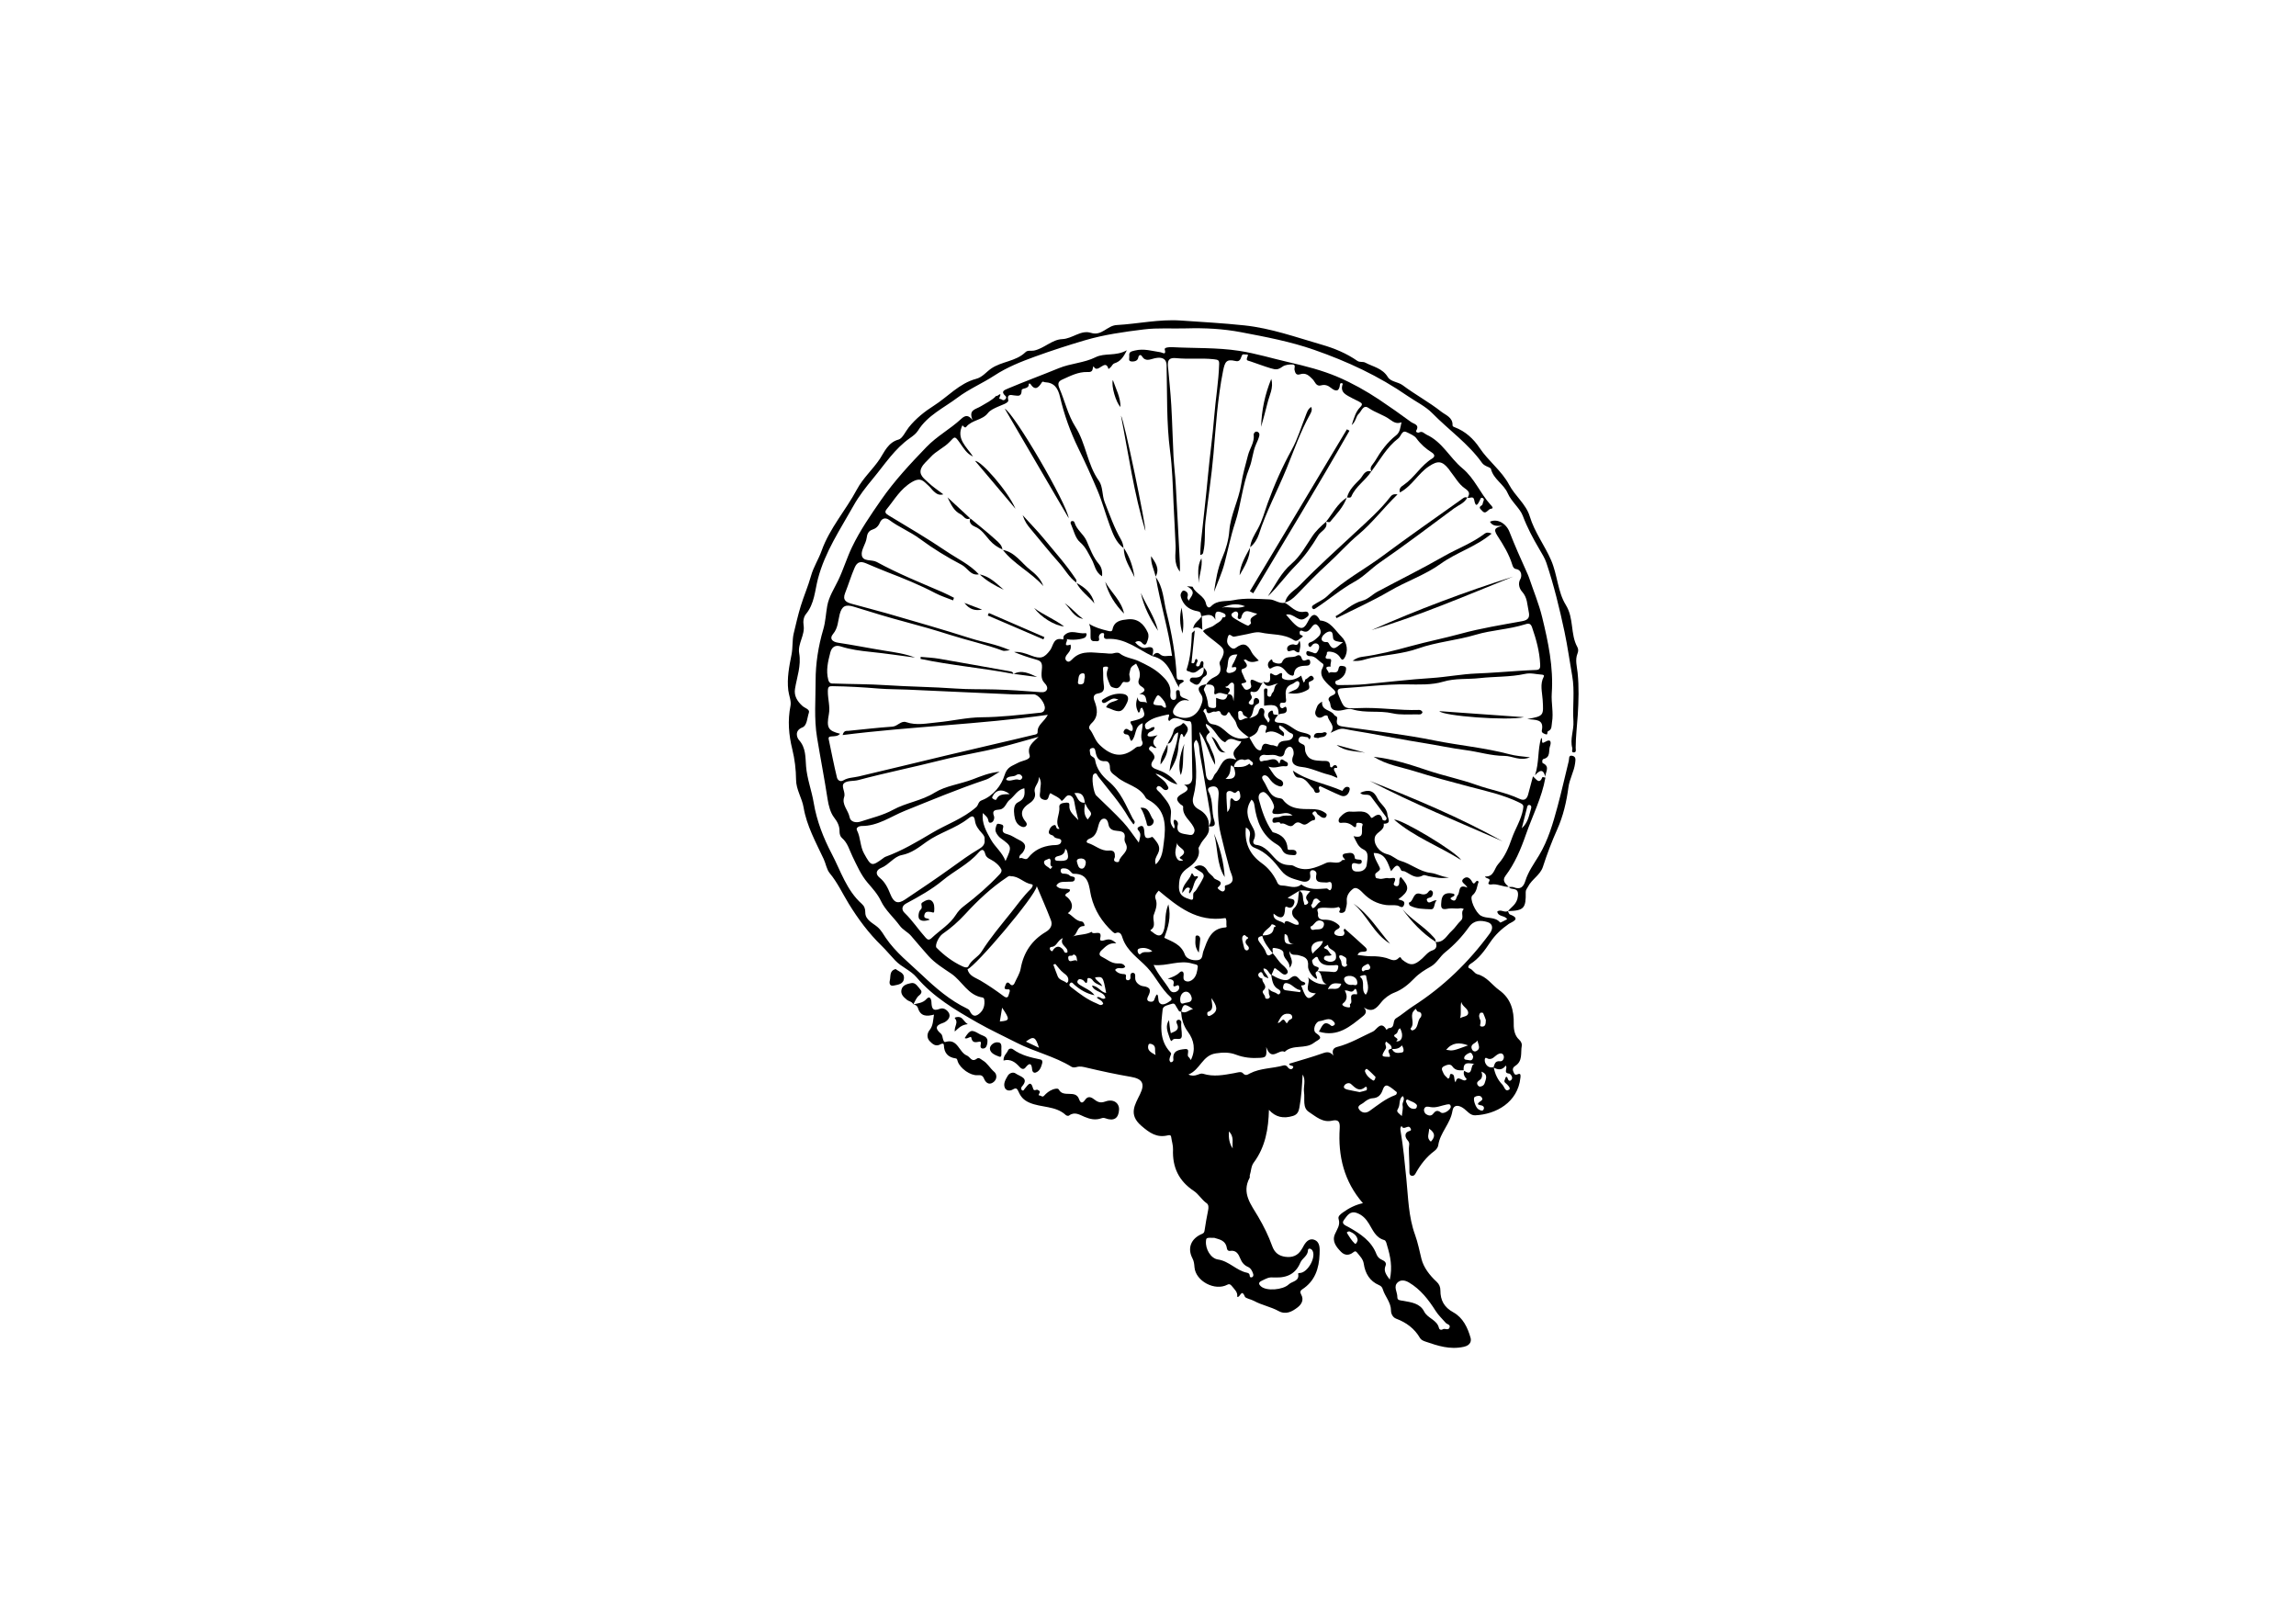 <?xml version="1.0" encoding="utf-8"?>
<!-- Generator: Adobe Illustrator 23.0.4, SVG Export Plug-In . SVG Version: 6.00 Build 0)  -->
<svg version="1.1" id="Ebene_1" xmlns="http://www.w3.org/2000/svg" xmlns:xlink="http://www.w3.org/1999/xlink" x="0px" y="0px"
	 viewBox="0 0 841.89 595.28" style="enable-background:new 0 0 841.89 595.28;" xml:space="preserve">
<g>
	<path d="M468.74,261.96c-1.13,1.58-2.79,3,1.16,3.07c2.11,0.04,3.98,2.03,6.06,3c1.32,0.61,2.71,0.59,3.96,1.24
		c0.57,0.3,0.81,0.53,0.61,1.1c-0.5,1.44-0.73-0.09-1.1-0.1c-1.06-0.03-2.46-0.79-3.08,0.29c-0.81,1.42,0.46,1.88,1.63,2.46
		c0.77,0.39,0.39,1.75,0.7,2.66c1.13,3.26,3.6,3.09,6.05,3.28c1.38,0.1,3.02-0.43,2.99,1.9c0,0.44,0.58,0.68,0.87,0.26
		c0.58-0.82,1.34-0.81,1.66-0.09c0.41,0.95-0.9,0.16-1.05,0.72c-0.05,0.19-0.12,0.44-0.04,0.58c2.4,4.53,1.02,2.37-1.92,1.68
		c-3.36-0.79-6.46-2.48-9.98-2.84c-1.72-0.18-4.43-0.86-3.04-4.18c0.32-0.78,0.11-2.76-0.96-3.17c-0.96-0.36-2.06,0.98-2.22,1.96
		c-0.32,1.93-1.67,1.75-2.65,1.31c-1.56-0.69-3.1-0.05-4.65-0.35c-0.79-0.15-2.22,0.48-1.87,1.81c0.29,1.11,1.26,0.28,1.99,0.3
		c1.67,0.03,3.64-1.61,5.06,0.87c0.35,0.6,0.35-0.46,0.5-0.79c0.4-0.88,1.07-0.39,1.46-0.08c0.5,0.41,1.49,0.51,1.35,1.45
		c-0.13,0.85-0.81,0.63-1.44,0.6c-1.7-0.07-3.28,0.98-5.67,0.15c1.47,2.23,2.32,3.98,4.3,4.79c0.87,0.36,1.32,1.26,0.96,1.97
		c-0.44,0.88-1.33,0.46-2.12,0.12c-1.29-0.54-2.12-1.51-2.89-2.61c-0.48-0.68-1.31-1.31-2.01-1.01c-1.1,0.48-0.33,1.57,0.01,2.09
		c1.59,2.41,2.12,5.88,5.9,6.24c0.38,0.04,0.89,0.21,1.1,0.49c2.73,3.66,6.67,3.49,10.61,3.51c1.61,0.01,3.2,0.22,4.64,1.16
		c0.58,0.38,1.05,0.64,0.76,1.36c-0.36,0.91-1.1,0.77-1.77,0.45c-0.45-0.21-0.8-0.66-1.25-0.88c-0.64-0.31-0.68-1.87-1.77-1.05
		c-0.91,0.68,0.23,1.16,0.48,1.72c0.24,0.52,0.21,1.29-0.27,1.3c-1.63,0.02-2.62,2.36-4.31,1.38c-1.26-0.73-2.01-0.88-3.08,0.24
		c-1.61,1.69-3.12-1.04-4.78-0.28c-0.59-1.59-3.07,0.75-3.05-1.24c0.01-1.61,1.92-0.94,2.88-1.39c1.37-0.63,2.68-0.29,4.51-0.44
		c-2.04-1.6-3.77-0.54-5.36-0.53c-1.75,0.02-2.72-0.01-1.54-2.11c0.71-1.27-2.55-6.18-3.95-5.96c-1.47,0.22-1.83,1.54-1.49,2.82
		c1.07,4.03,2.35,7.98,4.74,11.47c0.11,0.17,0.23,0.42,0.39,0.46c3.17,0.81,5.18,2.53,5.39,6.08c0.04,0.65,1.47,0.23,2.24,0.4
		c0.64,0.14,1.12,0.55,0.98,1.29c-0.12,0.65-0.67,0.64-1.19,0.61c-1.64-0.09-3.23-0.11-4.08-2c-0.35-0.78-1.14-1.48-1.9-1.93
		c-5.51-3.25-7.42-8.51-8.24-14.42c-0.1-0.72-0.29-1.37-1.04-1.99c-2.32,3.29-1.71,6.47,0.12,9.58c0.98,1.66,1.61,3.3,0.7,5.17
		c-0.5,1.03,0.03,1.73,0.89,1.83c3.49,0.44,5.19,3.34,7.38,5.43c1.4,1.33,2.77,1.88,4.54,1.98c0.6,0.04,1.3,0.01,1.79,0.29
		c4.2,2.48,8.21,0.63,11.87-1.04c2.07-0.95,4.31,0.87,5.97-1.05c0.23-0.27,1.47,0.25,0.8-0.47c-1.52-1.62-0.13-1.95,0.84-2.07
		c1.18-0.15,2.76-0.48,2.95,1.56c0.05,0.59,0.14,0.57,1.03,0.73c0.63,0.12,1.65-0.18,1.52,0.94c-0.09,0.77-1,0.74-1.5,0.63
		c-1.15-0.25-2.29-0.72-2.14,1.19c0.13,1.74,1.47,1.73,2.71,1.65c1.52-0.09,2.63-1.15,2.76-2.45c0.18-1.92,1.04-4.55-1.12-5.59
		c-2.17-1.05-2.6-2.82-3.71-4.91c4.49,1.1,2.57-2.38,3.28-3.99c0.26-0.6-0.39-0.83-0.93-0.87c-0.57-0.04-1.39-0.29-1.36,0.65
		c0.04,1.05-0.49,1.1-1.04,0.63c-1.32-1.15-2.63-1.55-4.47-1.3c-1.22,0.16-1.13-1.31-0.47-2.03c1.03-1.13,2.31-2.28,3.92-2.1
		c2.54,0.29,5.59-1.04,7.38,2.04c0.31,0.53,0.73,0.12,1.01-0.08c1.55-1.14,2.75-1.32,3.3,0.98c0.05,0.19,0.79,0.43,1.03,0.31
		c0.46-0.25,0.64-0.8,0.27-1.3c-1.84-2.51-3.65-5.05-5.56-7.51c-0.96-1.24-2.89,0-3.89-1.33c2.98-1.37,4.94-0.85,6.26,1.95
		c1.02,2.17,3.51,3.44,3.69,6.05c0.08,1.25,1.75,3.32-1.36,3.33c0.41,2.59-2.65,2.89-3.22,4.9c-0.65,2.33,1.34,5.5,4.6,6.3
		c1.87,0.46,3.2,1.96,4.73,2.39c3.9,1.1,7.09,3.99,11.08,4.43c2.36,0.26,4.37,1.64,6.76,1.62c-2.53,0.63-4.99,0.05-7.45-0.4
		c-0.7-0.13-1.6-0.59-2.07-0.32c-2.77,1.57-4.61-0.49-6.76-1.46c-0.41-0.19-1.06,0.07-1.31-0.5c-1.33-3.02-2.42-1.03-3.65,0.45
		c-1.3-3.2-2.08-6.7-6.37-6.68c0.14,1.42,0.92,2.83,1.65,4.23c0.94,1.81,1,1.77-0.79,3.12c-0.5,0.38-0.29,0.97-0.19,1.42
		c0.14,0.66,0.72,0.47,1.2,0.62c1.27,0.41,2.3-0.44,3.5-0.15c1.14,0.27,3.47-1.15,2.03,1.89c-0.23,0.48,0.21,0.92,0.82,1.02
		c0.65,0.11,0.92-0.24,1.07-0.78c0.24-0.85-0.19-1.88,0.64-2.59c3.32,3.69,3.2,5.14-0.91,8.2c1,0.45,2.7,0.4,2.09,2.05
		c-0.58,1.57-1.53,0.4-2.44,0.22c-1.36-0.26-2.82,0.02-4.2-0.18c-3.21-0.46-5.9-1.85-8.23-4.22c-0.93-0.94-2.49-2.69-3.8-1.72
		c-1.23,0.9-2.54,2.45-2.31,4.55c0.12,1.06-0.21,2.21-0.5,3.27c-0.21,0.76-1.02,1.13-1.7,1.01c-1.04-0.18-0.37-0.79-0.2-1.33
		c0.06-0.2-0.52-0.87-0.63-0.83c-2.24,0.82-4.57-0.04-6.83,0.37c-1.67,0.3-0.56,1.43-0.68,2.15c-0.28,1.69,1.03,2.19,2.25,2.15
		c1.84-0.07,3.43,0.44,4.82,1.5c0.6,0.46,1.6,1.22,0.04,1.96c-0.75,0.35-1.55,1.28-0.96,1.88c0.55,0.57,1.84,0.75,2.71,0.58
		c0.69-0.13,1.16-1.05,0.51-1.93c-0.05-0.07,0.13-0.31,0.33-0.76c2.58,2.3,5.14,4.5,7.59,6.81c0.78,0.74,1.04,1.64-0.62,1.69
		c-0.78,0.03-1.66-0.05-2.19,1.19c1.8,0.18,3.49,0.52,5.17,0.48c1.85-0.05,3.57,0.14,5.38,0.62c1.39,0.37,3.02,1.63,4.55,0
		c0.74-0.78,0.88,0.3,1.22,0.58c2.99,2.4,4.44,2.27,7.37-0.38c1.18-1.07,2.12-2.44,3.78-2.99c1.54-0.51,1.75-1.73,1.12-3.14
		l-0.06,0.05c3.12,0.35,4.18-2.43,5.98-4.02c1.27-1.12,2.14-2.67,3.39-3.82c1.31-1.2-0.28-2.97,1.03-4.15
		c0.14-0.13-0.83-0.43-1.27-0.35c-1.41,0.28-2.86-0.12-4.2,0.1c-1.6,0.27-2.94,0.63-2.81-1.61c0.11-1.87,0.23-3.94,2.9-4.02
		c0.6-0.02,1.2,0.14,1.74,0.22c1.23,1.2-2.6,1.2-0.59,2.29c1.54,0.83,1.41-1.06,2.05-1.8c0.94-1.09-0.05-4.28,3.53-2.75
		c-0.63-1.38-2.89-2.01-1.4-3.29c1.21-1.04,2.38-0.28,3.13,1.15c1.01,1.94,1.35-1.43,2.4,0.01c-0.68,1.46-0.49,3.48-2.28,4.96
		c-1.27,1.05,1.16,6.36,3.11,7.47c2.18,1.24,5.13,0.21,7.02,2.46c0.16,0.19,1.67-0.74,2.59-1.17c-0.84-1.52-3.14-0.75-3.64-2.77
		c1.21-1.12,2.71,0.55,3.92-0.26c0,0-0.01,0.01-0.01,0.01c0.24,0.44,0.39,1.14,0.74,1.27c4.44,1.62,0.5,2.82-0.37,3.43
		c-2.69,1.87-5.02,4.04-6.83,6.73c-2.07,3.08-4.18,6.08-7.42,8.08c-0.37,0.23-1.09,1.19-0.19,1.52c1.25,0.45,1.77,1.86,2.89,2.15
		c3.48,0.89,5.33,3.91,8,5.83c4.3,3.09,5.43,7.39,5.33,12.42c-0.04,1.99,0.35,4.27,1.93,5.69c0.84,0.76,1.14,1.62,1.01,2.32
		c-0.47,2.54,0.46,5.57-2.42,7.36c-0.7,0.44-1.1,1.14-0.65,2.11c0.37,0.79,0.46,1.43,1.68,0.91c1.12-0.48,0.97,0.61,0.9,1.29
		c-0.93,9.07-9.01,13.47-16.59,13.79c-1.75,0.08-2.82-1.46-4.05-2.4c-2.02-1.55-3.92-1.53-4.28,0.78c-0.74,4.67-4.54,7.96-5.21,12.6
		c-0.1,0.73-0.69,1.56-1.3,2.01c-3.06,2.25-5.28,5.17-7.09,8.45c-0.26,0.47-0.66,0.8-1.23,0.75c-0.8-0.08-0.96-0.79-0.95-1.35
		c0.05-2.93-0.19-5.86-0.2-8.77c0-1.11,0.51-1.84-0.5-2.96c-0.76-0.83-1.49-2.71,0.75-3.37c0.79-0.23,0.54-0.62,0.28-1.09
		c-0.79-1.41-2.49,1.12-3.17-0.74c-0.66,0.55-0.5,1.26-0.38,1.97c0.99,5.72,1.49,11.49,2.08,17.26c0.71,6.92,0.76,13.97,3.22,20.71
		c1.01,2.78,1.61,5.88,2.34,8.81c0.77,3.1,3,6.02,5.53,8.34c0.99,0.91,1.41,1.94,1.41,3.23c-0.01,3.6,1.39,6.16,4.72,7.99
		c3.56,1.96,5.3,5.64,6.35,9.39c0.28,0.99,0.11,2.69-2.48,3.26c-5.14,1.13-9.51-0.36-14.07-1.91c-0.82-0.28-1.61-0.63-2-1.31
		c-2.02-3.48-5.02-5.7-8.72-7.08c-1.34-0.5-1.91-1.93-1.91-2.91c0.02-3.1-2.21-5.2-3.01-7.88c-0.22-0.75-0.65-1.21-1.36-1.51
		c-3.45-1.47-5.09-4.31-5.62-7.84c-0.26-1.76-1.44-2.81-2.41-4.05c-0.43-0.55-0.76-0.71-1.44-0.15c-1.5,1.21-3.14,1.22-4.52-0.21
		c-1.71-1.77-3.34-3.77-2.22-6.41c0.77-1.83,2.09-3.35,1.36-5.61c-0.32-1,0.73-1.77,1.59-2.39c2.23-1.61,4.64-2.82,7.33-3.39
		c-6.93-7.96-9.17-17.3-8.51-27.46c0.15-2.34-0.45-3.33-2.75-2.8c-3.56,0.82-6.02-1.55-8.53-3.17c-2.45-1.57-1.45-4.72-1.8-7.21
		c-0.31-2.15,0.79-4.42-0.52-6.53c-0.23,4.12-0.44,8.21-1.21,12.25c-0.25,1.31-0.72,2.43-2.29,2.92c-3.57,1.1-6.44,0.47-8.85-2.22
		c-0.18,6.94-1.29,13.6-5.58,19.35c-1.01,1.35-0.92,3.09-1.44,4.61c-0.09,0.28,0.08,0.67-0.04,0.91c-3.09,5.68,0.57,9.93,3.13,14.33
		c2.01,3.44,3.78,6.98,5.11,10.71c0.87,2.44,2.41,3.64,4.85,3.97c2.52,0.34,4.56-0.41,5.91-2.67c0.16-0.26,0.34-0.51,0.48-0.78
		c0.87-1.74,2.15-3.5,4.16-2.8c2.24,0.79,2.06,3.24,1.99,5.26c-0.19,5.26-1.68,9.91-6.41,12.95c-0.65,0.42-0.83,1.03-0.36,1.84
		c1.12,1.95,0.18,3.6-1.28,4.73c-2.02,1.56-4.31,2.81-6.97,1.36c-2.88-1.58-6.19-2.17-9.02-3.72c-1.16-0.63-3.08-0.91-3.36-1.58
		c-1.31-3.18-1.7,0.59-2.82,0.05c0.31-1.7-1.04-2.75-2.05-4.03c-0.49-0.61-0.99-0.69-1.54-0.39c-4.55,2.44-11.64-1.28-12.06-6.4
		c-0.09-1.14-0.2-2.24-0.74-3.25c-1.94-3.68-0.6-7.25,3.49-8.97c0.69-0.29,0.85-0.59,0.95-1.28c0.37-2.49,0.81-4.97,1.31-7.44
		c0.2-0.97,0.19-2.02-0.54-2.52c-1.84-1.27-2.92-3.33-4.74-4.53c-5.48-3.63-7.87-8.67-7.6-15.17c0.06-1.48-0.46-2.98-0.66-4.48
		c-0.12-0.87-0.57-0.87-1.27-0.7c-4.02,0.96-6.65-0.89-9.71-3.53c-4.76-4.1-2.35-7.67-0.48-11.51c1.91-3.92,0.94-5.69-3.33-6.42
		c-5.4-0.92-10.77-2.08-16.11-3.34c-1.32-0.31-2.49-0.65-3.82-0.25c-0.55,0.16-1.34,0.22-1.78-0.06
		c-6.31-3.91-13.62-5.49-20.21-8.87c-4.81-2.47-9.77-4.74-14.48-7.43c-8.07-4.61-16.06-9.34-22.21-16.56
		c-2.16-2.54-5.44-3.68-7.77-6.12c-1.72-1.79-3.33-3.77-5.01-5.41c-4.77-4.64-8.62-9.83-12.06-15.43c-2.3-3.74-4.12-7.75-6.97-11.18
		c-1.16-1.39-1.42-3.5-2.23-5.22c-2.88-6.13-6.23-12.2-7.35-18.84c-0.6-3.57-2.74-6.52-2.77-10.23c-0.03-3.72-0.49-7.52-1.38-11.13
		c-1.31-5.33-1.75-10.53-0.66-15.96c0.35-1.76-0.58-3.75-0.81-5.65c-0.54-4.43,0.33-8.83,1.18-13.08c0.53-2.66,0.22-5.32,0.81-7.82
		c0.8-3.37,1.6-6.83,2.58-10.03c1.1-3.61,2.72-7.31,3.75-11.01c0.92-3.33,2.79-6.12,3.92-9.31c2.93-8.2,8.85-14.81,12.91-22.4
		c2.27-4.25,5.85-7.35,8.46-11.28c1.58-2.39,2.97-6,6.84-7.03c1.39-0.37,2.5-2.92,3.7-4.44c2.58-3.27,6-5.94,9.12-7.91
		c5.19-3.28,9.41-8.27,15.62-9.91c2.27-0.6,3.64-2.46,5.43-3.72c3.88-2.72,9.12-2.6,12.67-6.07c0.82-0.8,2.08-0.35,3.11-0.57
		c3.76-0.8,6.57-4.04,10.35-4.2c3.74-0.15,6.83-3.48,10.53-2.3c3.98,1.27,5.91-2.67,9.44-2.86c7.82-0.44,15.57-2.2,23.47-1.66
		c7.77,0.53,15.53,0.96,23.3,1.78c9.86,1.04,18.99,4.36,28.37,7.06c4.76,1.37,9.08,3.18,13.08,5.94c0.94,0.65,2.02,0.17,2.93,0.66
		c2.88,1.53,6.3,2.05,8.26,5.28c1.09,1.79,3.72,1.71,5.49,3.03c4.56,3.42,9.64,6.14,14.11,9.67c1.54,1.22,4.26,2.07,4.13,4.94
		c-0.02,0.48,0.39,0.6,0.79,0.76c3.92,1.48,6.9,4.24,9.15,7.61c3.22,4.83,8.09,8.36,10.8,13.47c2.2,4.14,6.25,7.17,7.57,11.58
		c1.76,5.83,5.45,10.6,7.83,16.08c2.35,5.42,2.42,11.6,5.39,16.4c3.08,4.97,1.6,10.69,4.24,15.46c0.44,0.79,0.35,1.61,0.05,2.36
		c-0.95,2.38-0.19,4.74,0.05,7.09c0.52,5.18,0.37,10.29,0.05,15.5c-0.25,3.97-0.76,7.95-0.76,11.95c0,0.63,0.33,1.69-0.64,1.72
		c-1.16,0.03-0.44-1.03-0.61-1.62c-0.91-3.31,0.63-6.48,0.42-9.79c-0.36-5.52,0.54-11.09-0.44-16.61
		c-0.96-5.41-1.69-10.86-2.83-16.22c-1.82-8.54-3.88-17.03-6.66-25.31c-0.56-1.67-1.64-3.38-2.59-5.01
		c-2.32-3.94-4.42-7.89-6.07-12.25c-1.01-2.66-4.2-5.19-5.5-8.2c-1.49-3.43-5.24-5.13-6.16-8.95c-0.13-0.56-2.34-0.9-3.23-2.15
		c-5.04-7.11-12.24-12.1-18.27-18.25c-2.52-2.57-5.99-4.2-9.01-6.29c-10.61-7.34-22.08-12.68-34.31-16.94
		c-8.82-3.08-17.81-4.75-26.83-6.47c-6.53-1.25-13.27-1.6-19.98-1.4c-5.24,0.16-10.54-0.26-15.71,0.39
		c-7.25,0.9-14.49,1.9-21.58,3.99c-6.19,1.82-12.31,3.81-18.37,6.01c-5.11,1.86-10.14,3.86-14.75,6.88
		c-4.41,2.88-9.38,4.98-13.56,8.13c-5.01,3.77-10.97,6.47-14.48,12.09c-0.68,1.08-1.82,1.94-2.89,2.69
		c-5.64,3.92-9.27,9.65-13.55,14.81c-2.64,3.19-5.2,6.44-7.2,10.02c-4.85,8.67-10.46,16.91-13.05,26.81
		c-1.12,4.3-1.27,9.15-4.38,12.91c-0.88,1.07-1.11,2.7-0.88,4.09c0.59,3.65-2.23,6.76-1.61,10.3c0.79,4.55-0.84,8.72-1.54,13.05
		c-0.41,2.56,0.84,4.56,2.74,6.27c0.86,0.77,2.78,1.23,2.36,2.44c-0.65,1.87-0.64,4.73-2.37,5.41c-3.07,1.2-1.97,3.83-1.28,4.61
		c2.6,2.9,2.34,6.33,2.61,9.67c0.37,4.59,2.06,8.89,2.8,13.36c1.11,6.66,3.59,12.94,6.6,18.67c3.29,6.26,5.44,13.41,11.02,18.37
		c0.91,0.81,1.31,1.75,1.3,3.18c-0.02,2.74,2.86,3.93,4.47,5.32c1.43,1.23,2.13,2.66,3.05,4c3.62,5.32,8.65,9.23,13.24,13.58
		c5.03,4.77,10.25,9.31,16.59,12.34c0.34,0.16,0.73,0.41,0.88,0.73c0.77,1.65,1.73,2.59,3.49,1.19c1.72-1.37,2.18-3.23,1.89-5.32
		c-0.03-0.25-0.33-0.63-0.55-0.66c-5.44-0.8-7.53-6.02-11.52-8.74c-2.9-1.97-5.91-3.79-8.35-6.47c-2.21-2.43-4.28-4.97-6.43-7.44
		c-1.2-1.38-3-2.15-4.16-3.74c-2.22-3.03-5.25-5.63-6.83-8.94c-1.28-2.7-3.11-4.63-4.93-6.77c-2.44-2.86-3.93-6.34-5.56-9.68
		c-1.14-2.34-1.73-4.93-3.87-6.75c-0.53-0.45-0.88-1.35-0.86-2.43c0.04-1.82-0.69-3.39-1.99-5.05c-1.33-1.7-2.03-4.39-2.38-6.67
		c-1.16-7.57-2.63-15.09-3.87-22.64c-1.16-7.01-0.51-13.96-0.53-20.85c-0.01-6.21,0.99-12.66,2.81-18.8
		c0.83-2.81,0.94-5.75,1.45-8.61c0.61-3.38,2.52-6.27,4-9.33c1.93-3.99,3.18-8.26,5.11-12.27c2.96-6.14,6.81-11.71,10.67-17.28
		c4.88-7.02,10.65-13.2,16.59-19.36c3.93-4.08,8.73-6.59,12.71-10.29c1.45-1.35,2.64-1.66,4.2,0.41c-1.54-3.87,1.02-3.82,3.14-5.12
		c1.82-1.11,4.04-2.12,5.58-3.83c0.05,0.74,2.38-2.07,1.14,0.74c-0.27,0.6,0.54,0.38,0.8,0.61c0.43,0.38,0.88,0.44,1.33-0.02
		c0.42-0.43,0.52-0.84,0.03-1.28c-1.76-1.61-0.4-2.09,0.93-2.66c6.17-2.61,12.47-4.92,18.65-7.46c4.43-1.82,9.25-1.91,13.51-4.03
		c3.42-1.7,7.39-0.25,11.46-2.56c-1.27,2.68-2.48,4.13-4.45,4.76c-0.81,0.26-0.97,0.99-1.47,1.46c-0.26,0.24-0.53,0.46-0.8,0.68
		c-1.11-4.16-3.91,1.91-5.38-0.87c-0.2-0.39-0.36,0.45-0.4,0.73c-0.18,1.26-1.06,1.25-2.02,1.22c-3.34-0.09-6.2,1.45-9.12,2.75
		c-1.45,0.65-1.85,1.42-1.04,3.31c1.99,4.65,3.12,9.76,5.81,14c3.94,6.2,4.33,13.8,8.64,19.84c1.51,2.11,1.1,5.24,2.13,7.85
		c1.84,4.65,3.48,9.37,5.98,13.71c0.6,1.05,0.8,2.02,0.92,3.11l0-0.03c-2.78-2.06-3.88-5.19-5.02-8.22
		c-1.6-4.28-2.76-8.74-4.54-12.94c-2.18-5.16-4.49-10.27-6.97-15.32c-2.93-5.98-5.24-12.36-6.75-18.89
		c-0.75-3.24-2.07-5.28-5.57-5.44c-0.37-0.02-0.78-0.43-1.07,0.02c-1.22,1.89-2.45,3.36-4.28,0.56c-0.06-0.09-0.37-0.02-0.57-0.03
		c0.27,2.13-2.56,1.44-2.58,2.38c-0.04,2.56-1.34,2.02-2.95,1.89c-0.56-0.04-2.61-0.8-1.97,1.79c0.25,1.02-2.56,1.78-4.03,2.48
		c-1.29,0.62-2.56,1.12-3.48,2.29c-2.03,2.59-5.83,2.42-7.92,5.02c-0.45,0.56-1.15-0.38-1.37-0.61c-2.47,4.97,1.55,7.9,3.88,11.46
		c-2.36-1.03-3.51-3.17-4.85-5.03c-1.84-2.56-1.78-2.41-3.7-0.37c-2.04,2.17-5.01,3.36-7.05,5.65c-1.13,1.27-2.59,2.38-3.3,3.85
		c-1.26,2.62,1.08,4.06,2.6,5.53c1.55,1.5,3.4,2.68,5.41,4.23c-1.71,0.49-2.62-0.31-3.48-1.07c-0.68-0.6-1.19-1.41-1.87-2.01
		c-1.78-1.54-2.75-3.46-6.21-1.4c-4.26,2.55-6.34,6.43-9.19,9.89c-0.87,1.05-0.52,1.59,0.66,2.3c7.12,4.29,14.3,8.5,21.17,13.15
		c4.05,2.74,8.6,4.82,11.99,8.5l0.05-0.06c-3.08,0.7-4.24-2.34-6.38-3.45c-5.32-2.78-10.5-5.94-15.32-9.52
		c-3.57-2.65-7.7-4.27-11.23-6.91c-1.52-1.14-2.85-0.51-3.46,0.95c-0.58,1.38-1.47,2.16-2.75,2.57c-1.52,0.49-1.92,1.73-2.09,3.02
		c-0.3,2.25-2.1,4.36-1.79,6.35c0.4,2.51,3.63,1.48,5.46,2.48c7.74,4.24,15.92,7.55,24.01,11.02c1.47,0.63,2.89,1.4,4.33,2.11
		c-0.11,0.32-0.21,0.64-0.32,0.96c-2.19-0.88-4.47-1.59-6.55-2.68c-5.67-2.98-11.58-5.38-17.55-7.67c-2.64-1.02-5.24-2.16-7.86-3.25
		c-1.85-0.77-3.17-0.62-4.12,1.55c-1.34,3.06-2.28,6.26-3.51,9.34c-1.07,2.7,0.45,3.42,2.43,3.97c4.29,1.2,8.62,2.27,12.9,3.5
		c10.27,2.97,20.55,5.92,30.75,9.17c4.46,1.42,9.18,2.08,14.36,4.35c-1.41,0.11-2.09,0.36-2.6,0.17c-6.36-2.35-13-3.77-19.45-5.83
		c-5.27-1.68-10.64-3.23-16.01-4.65c-6.42-1.7-12.78-3.65-19.13-5.63c-3.04-0.95-4.44-0.35-5.25,2.78c-0.63,2.45-0.58,5-2.43,7.21
		c-1.42,1.68-0.32,2.87,1.9,3.2c5.67,0.85,11.3,1.99,16.96,2.9c3.78,0.61,7.58,1.11,11.22,2.54c-5.42-0.71-10.83-1.52-16.27-2.08
		c-3.74-0.39-7.43-0.85-11.03-2.02c-2-0.65-3.29,0.32-3.78,2.23c-0.84,3.29-1.67,6.55-0.74,10.05c0.42,1.57,1.43,1.31,2.28,1.34
		c6.26,0.24,12.53,0.17,18.77,0.59c8.55,0.57,17.12,0.63,25.67,1.24c4.77,0.34,9.64,0.2,14.45,0.34c5.28,0.15,10.55,0.49,15.82,0.93
		c1.19,0.1,2.45,0.27,3.05-0.65c0.57-0.87,0.04-1.84-0.86-2.78c-1.44-1.5-0.92-3.76-0.82-5.58c0.12-2.2-0.93-2.55-2.54-2.99
		c-2.62-0.72-5.19-1.61-7.71-2.67c2.23-0.18,4.26,0.55,6.25,1.31c3.56,1.35,4.83,0.89,6.99-1.99c1.19-1.58,1.12-4.86,4.62-3.92
		c0.5,0.13-0.02-0.92,0.52-1.46c2.39-2.43,5.18-0.47,7.74-0.83c0.77-0.11,0.48,0.95,0.1,1.4c-0.77,0.94-5.69,1.33-6.99,0.68
		c0.99,0.39-1.89,3.18,1.48,2.11c0.31,1.19-0.07,2.21-0.84,3.09c-0.79,0.89-1.59,2.04-0.57,2.91c0.93,0.79,1.77-0.43,2.5-1.09
		c3.29-2.96,7.29-1.88,11.05-1.78c1.27,0.03,2.5,0.39,3.81,0c0.64-0.19,1.62-0.27,2.06,0.08c2.07,1.65,4.71,1.77,6.92,2.81
		c2.77,1.31,5.65,2.67,8.01,4.82c2.16,1.97,4.05,3.93,3.66,7.22c-0.09,0.74,0.03,2.2,1.16,2.21c1.24,0.01,1-1.23,0.96-2.12
		c-0.02-0.58-0.23-1.4,0.6-1.46c0.75-0.05,0.74,0.58,0.79,1.28c0.14,1.92,2.29,1.43,3.38,2.62c-2.63-0.83-4.12,0.51-5.34,2.42
		c-0.99,1.54-0.75,2.68,1.02,3.34c3.73,1.4,7.04-0.05,8.56-3.77c0.58-1.43,1.13-2.93,0.11-4.35c-1.92-2.67-0.27-3.33,1.99-3.7
		c-0.33,0.72-1.12,1.63-0.91,2.11c0.79,1.82,1.4,3.62,1.55,5.64c0.07,0.83,1.16,0.98,2.03,0.97c1.19-0.02,0.84-0.89,0.87-1.53
		c0.04-0.69,0.01-1.39,0.01-2.2c1.92,0.67,3.74,1.51,4.23-1.34c1.87-0.2,1.95,1.21,2.16,2.59c0.22-2.08,0.26-4.04,0.2-6
		c-0.02-0.49-0.46-1.01-1.05-0.79c-0.8,0.29-1.04,1.46-2.1,1.41c0.11,0.71,0.78,0.28,1.12,0.55c1.24,0.94-0.28,1.54-0.26,2.32
		c-1.38,0.06-2.64-1.1-4.12-0.24c-0.98,0.57-0.91-0.27-0.82-0.87c0.38-2.52-1.23-2.6-3.01-2.5c0.72-1.26,1.83-2.21,3.07-2.76
		c2.31-1.04,2.52-2.65,1.88-4.76c-0.1-0.32,0.01-0.81,0.2-1.11c2.65-4.32,0.75-4.94-1.77-7.05c-1.54-1.28-3.26-2.34-4.54-3.93
		c1.15-1.21,2.94-1.15,4.24-2.23c1.03-0.86,2.48-1.2,2.93-2.74c0.03-0.12,1.08,0.12,1.12-0.59c0.04-0.72-0.64-0.96-1.18-1.18
		c-2.24-0.92-2.91-0.35-2.53,2.6c-1.44-2.79-3.43-1.51-5.23-1.34c-0.21-0.75,0.13-1.54-1.34-1.8c-2.44-0.42-4.61-1.57-5.75-4.22
		c-0.46-1.07-0.71-1.8-0.11-2.74c0.26-0.42,0.53-0.81,1.19-0.52c1.18,0.53,1.28,1.34,0.93,2.45c-0.09,0.29,0.3,0.72,0.51,1.19
		c0.76-1.7,3.19-3.17-0.67-5.34c1.42,0.17,2.06,0.1,2.13,0.27c1.07,2.46,4.26,3.21,4.85,6.1c0.15,0.75,0.81,2.11,1.88,1
		c2.34-2.42,5.36-1.65,8.14-2.23c4.45-0.92,8.84-0.45,13.27-0.3c1.95,0.06,3.55,1.64,5.6,1.24l-0.1-0.08
		c2.4,1.24,4.11,3.96,7.37,3.36c0.55-0.1,1.28-0.08,1.45,0.74c0.17,0.85-0.43,1.06-1.02,1.51c-1.22,0.93-2.19,0.65-3.33-0.01
		c-1.19-0.69-2.37-1.54-3.89-1.17c1.11,1.24,2.08,2.52,3.24,3.57c1.7,1.53,3.12,2.17,4.58-0.67c0.67-1.3,2.39-5.13,4.65-0.76
		c3.86,0.28,5.46,3.57,7.8,5.87c2.21,2.17,2.67,5.58,1.06,7.99c-0.47,0.7-0.91,0.7-1.47-0.25c-0.7-1.18-1.9-1.92-3.4-2.14
		c-0.83-0.12-1.61-0.21-1.5,0.74c0.06,0.49-1.56,2,0.92,1.87c1.39-0.08,0.06,1.86,0.52,2.79c-3.22-0.06-0.68,1.57-0.72,2.44
		c0.94-1.02,2.95,0.7,3.49-1.35c0.05-0.2,0.09-0.4,0.15-0.59c0.3-0.98,1.01-0.74,1.74-0.63c0.99,0.16,1.03,0.69,0.89,1.53
		c-0.27,1.67-1.27,2.69-2.66,3.48c-0.48,0.27-1.36,0.23-1.23,1.07c0.15,0.98,1.18,0.86,1.74,0.86c3.09-0.01,6.2-0.04,9.28-0.33
		c8.07-0.77,16.12-1.73,24.22-2.25c5.55-0.36,11.07-1.46,16.62-1.67c5.17-0.2,10.32-0.62,15.47-0.96c2.11-0.14,4.23-0.26,6.34-0.33
		c1.53-0.05,1.49-1.08,1.44-2.13c-0.22-4.68-1.45-9.12-2.98-13.53c-0.56-1.63-1.49-1.41-2.58-1.06c-5.91,1.87-12.21,2.06-18.07,3.81
		c-6.99,2.09-14.27,2.61-21.21,5.06c-5.37,1.9-11.27,2.25-16.92,3.36c-2.17,0.43-4.21,1.5-7,1.11c1.26-0.84,2.23-1.27,3.38-1.42
		c6.04-0.79,12.01-2.31,17.81-3.91c6.12-1.68,12.35-2.91,18.47-4.58c7.38-2.02,14.98-3.23,22.52-4.6c2.32-0.42,2.83-1.46,2.37-3.54
		c-0.56-2.5-0.42-5.09-2.43-7.29c-0.76-0.83-1.75-2.78-0.57-4.72c0.41-0.68,0.7-3.19-1.66-3.57c-0.8-0.13-1.11-0.77-1.33-1.5
		c-1.17-3.86-3.29-7.36-5.44-10.63c-1.86-2.82-0.44-3.01,1.76-3.74c-1.95,0.12-3.59,0.2-4.53-1.47c2.67-1.26,5.92,0.57,7.16,3.73
		c1.96,5,4.14,9.92,6.36,14.82c0.29,0.63,0.57,1.25,0.8,1.91c1.62,4.86,3.63,9.62,4.83,14.57c2.22,9.14,4.18,18.33,3.51,27.92
		c-0.24,3.47,0.7,7.01,0.09,10.58c-0.23,1.3,0.1,2.62-1.47,3.29c-0.42,0.18,0.1,1.49-0.89,1.09c-0.53-0.21-1.56-0.49-1.37-1.4
		c0.89-4.27-2.36-3.8-5.34-4.16c6.1-1.13,6.01-1.2,5.64-7.13c-0.17-2.77-1.07-5.64,0.4-8.4c0.35-0.66-0.4-0.75-0.9-0.78
		c-1.98-0.12-3.81-0.72-5.97-0.25c-5.46,1.19-11.14,0.93-16.65,1.55c-4.41,0.5-8.88-0.03-13.36,1.31
		c-4.21,1.26-8.95,1.03-13.44,0.98c-7.71-0.09-15.33,0.89-22.99,1.38c-1.83,0.12-2.88,0.23-1.86,2.69c1.96,4.73,1.79,4.9,7.21,4.63
		c7.44-0.37,14.83,0.94,22.27,0.67c0.55-0.02,0.96,0.3,1.24,0.79c-0.31,1.09-1.29,0.85-2.01,0.84c-3-0.04-6.11,0.27-8.98-0.39
		c-4.87-1.12-9.88,0.03-14.7-1.45c-1.94-0.6-3.81,0.8-6.06,0.4c-2.59-0.45-1.66-2.34-2.45-3.42c-0.7-0.95,0.17-1.71,1.1-2.08
		c1.64-0.66,1.38-1.41,0.27-2.4c-1.12-1-2.27-2.02-3.19-3.19c-0.73-0.92-1.25-2.02-1.06-3.36c0.14-0.97,1.32-2.24,0.4-2.8
		c-1.48-0.91-2.62-2.73-4.44-2.67c-1.22,0.04-1.57-0.71-1.5-1.21c0.16-1.17,1.12-0.41,1.7-0.32c0.76,0.12,1.61,0.95,2.23,0.14
		c0.58-0.75,1.11-1.95,0.57-2.75c-0.47-0.68-1.68-0.78-2.36,0.14c-0.45,0.61-0.83,1-1.29,0.18c-0.23-0.41-0.09-1.02,0.55-1.21
		c1.22-0.36,2.1-1.23,3-2.05c1.52-1.38,0.8-2.98-0.13-4.08c-1.15-1.36-2.09,0.32-2.63,0.96c-0.91,1.08-1.58,1.62-3.02,0.97
		c-0.96-0.43-1.22,0.34-0.97,1.2c0.13,0.46,1.95,0.4,0.51,1.28c-0.77,0.47-1.56,1.66-2.7,0.9c-3.69-2.46-8.12-1.88-12.16-2.8
		c-1.87-0.43-4.45,0.61-6.71,0.93c-1.06,0.15-2.1,0.48-3.16,0.59c-0.73,0.08-1.67-1.58-2.16,0.04c-0.28,0.93-0.62,2.02,0.3,3.17
		c0.8,0.99,1.71,1.53,2.52,0.93c2.87-2.16,4.4-1.45,5.93,1.67c0.43,0.88,1.67,1.98,2.57,2.96c-1.63,0.58-3.24,0.93-4.73-0.37
		c-0.09-0.08-0.37,0.06-0.83,0.15c0.93,1.26,2.35,2.45-0.47,3.34c-0.95,0.3,0.47,2.27,0.82,3.48c0.15,0.5,1.34,1.14-0.08,1.57
		c-0.5,0.15-1.54,0.05-0.8,0.96c0.5,0.61,0.77,1.86,2.01,1.51c0.71-0.2,1.48-0.71,1.28-1.49c-0.9-3.46,1.1-1.78,2.32-1.34
		c0.77,0.28,1.47,0.74,2.26,0.12c-1.62,0.94-1.31,4.35-4.45,3.44c-0.42-0.12-0.56,0.68-0.21,1.19c0.47,0.67,0.43,1.28-0.16,1.92
		c-0.43,0.48-1.21,1.17-0.03,1.62c0.9,0.34,1.23-0.16,1.19-1.12c-0.03-0.74,0.46-1.53,1.29-1.2c0.97,0.39,0.87,1.81,0.31,2.03
		c-2.48,0.99-1.11,3.61-3.25,5.37c2.07-0.68,3.15-1.13,3.49-2.54c0.14-0.56,0.44-1.33,1.15-1.2c0.81,0.15,1.1,1.13,0.92,1.68
		c-0.57,1.76,0.92,2.36,1.42,3.66c0.6-0.69,0.68-1.17,0.35-1.65c-0.74-1.07-0.44-2.08,0.53-2.63c1.36-0.76,0.49,1.22,1.34,1.27
		c0.51,0.03,1.01,0.1,1.51,0.16L468.74,261.96z M397.82,294.36c-0.31-2.07-0.73-4.03-3.88-3.59c1.22,1.51,1.39,3.77,3.97,3.5
		c-0.31,2.12-0.77,4.27,0.92,6.17c1.66-2.09,1.63-2.07,0.11-4C398.47,295.83,398.2,295.05,397.82,294.36z M510.4,384.47
		c0.68,1.93,2.45,1.59,3.72,1.37c0.79-0.14,0.67-1.48-0.09-2.59c-0.98,1.26-2.34,1.4-3.75,1.32c0.14-1.53-1.15-1.9-1.99-2.71
		c-0.9,0.91,0.38,1.69-0.2,2.64c-1.76,2.88-1.67,2.93,1.49,2.95C510.14,386.54,507.74,384.82,510.4,384.47z M462.92,343.11
		c-1.69,0.33-2.06,0.92-1.11,2.28c0.85,1.22,1.9,2.32,2.37,3.77c0.62,1.89,1.58,0.93,2.52,0.33c1.26,1.37,2.12,3.04,3.61,4.3
		c0.78,0.66,2.47,2.2,1.68,3.05c-1.24,1.33-2.38-0.6-3.53-1.22c-0.4-0.21-0.62-0.74-1.2-0.6c-0.35,0.82-0.7,1.63-1.04,2.44
		c-1.15-0.55-1.24-2.45-2.93-2.39c-0.01,1.4,1.43,2.07,1.78,3.62c-0.67-0.31-1.02-0.45-1.36-0.63c-0.74-0.41-0.73-2.47-2.01-1.35
		c-0.74,0.65-0.16,1.92,1.21,2.07c-0.42,1.45,2.23,2.56,0.35,4.29c-0.88,0.81,0.68,1.64,0.66,2.64c-0.01,0.48,0.82,0.59,1.27,0.33
		c0.94-0.54,0.06-1.25,0.08-1.89c0.01-0.39-0.06-0.79-0.14-1.77c0.91,1.22,1.93,1.23,2.72,1.65c0.54,0.29,0.87,0.88,1.42,0.24
		c0.53-0.61,0.14-1.25-0.41-1.53c-2.26-1.15-2.34-3.35-2.76-5.41c2.19,1.24,5.28,2.89,6.87,1.44c2.7-2.46,3.22,0.76,4.65,1.1
		c1.62,0.38,1.15,1.43-0.54,1.42c0.67,1.45,1.03,3.2,2.09,4.26c0.95,0.94,2.11-0.22,3.33-1.38c-5.39-0.18-1.53-4.04-2.95-5.89
		c2.02,1.77,4.17,2.87,6.93,2.53c-2.54-0.69-1.18-4.02-3.4-4.77c1.95,0.09,3.91,0.09,5.84,0.31c1.54,0.17,1.7-1.24,1.8-1.87
		c0.14-0.91-0.99-0.63-1.65-0.6c-2.43,0.12-4.81,0.2-5.84-2.71c-0.2-0.57-0.73-0.34-1-0.13c-0.46,0.35-1.2,0.94-1.12,1.26
		c0.17,0.75,0.25,1.65,1.36,2c1.33,0.42,1.28,0.57,0.62,1.74c-1.66,0.69,0.27,1.87-0.32,2.88c-2-1.06-3.23-3.54-3.13-4.66
		c0.29-3.13-1.47-3.52-3.55-4.08c-1.16-0.31-2.69,0.37-3.29-1.52c-0.22,2.04,2.11,3.65,0.04,6.18c0.19-2.53-2.2-3.11-2.21-5.36
		c-0.01-1.4-2.17-1.8-3.44-1.95c-1.07-0.13-0.29,1.3-0.53,1.96c-1.54-2.01-3.22-3.94-3.86-6.51c1.99-0.12,4-0.2,4.28-2.88
		c0.03-0.33,0.97-0.21,0.55-0.72c-0.27-0.33-1.29-0.58-1.32-0.51C465.46,340.52,463.29,341.09,462.92,343.11z M452.37,281.17
		c1.99,0.04,4.01,0.29,5.72-1.18c0.16-0.14,0.71,1.31,1.24,0.27c0.42-0.81-0.58-1.15-1.04-1.63c-0.7-0.73-1.47,0.25-2.24-0.08
		c-1.51-0.64-3.58,0.97-3.6,2.7c-0.42-0.01-1.13-1.46-1.21,0.08c-0.09,1.63-0.37,3.07-1.87,4.2
		C452.73,285.91,453.62,284.46,452.37,281.17z M547.62,391.34c0.46-1.11,0.45-2.48,2.43-2.26c1.05,0.12,1.72-1.24,1.23-2.24
		c-0.45-0.91-1.44-0.75-2.33-0.16c-0.97,0.64-1.7,1.8-3.15,1.52c-0.45-0.09-1.22-0.89-1.36,0.17c-0.05,0.4-0.01,1.03,0.32,1.61
		c0.72,1.27,1.7,1.49,2.95,1.31c0.46,2.43,1.45,4.6,3.19,6.38c0.75,0.77,1,2.81,2.48,1.79c0.7-0.48-0.56-1.77-1.37-2.42
		c-0.83-0.66-0.05-1.29,0.02-1.93c0.04-0.35,0.55-0.43,0.65-0.11c0.27,0.86,0.7,1.77,1.54,0.85c0.74-0.82-0.39-2.21-0.82-2.25
		c-2.36-0.2-0.43-2.01-1.28-2.94C550.83,392.44,549.26,392.29,547.62,391.34z M536.69,392.38c-1.56,0.03-3.03,0.2-4.16-1.45
		c-0.71-1.04-2.06-0.54-3.07-0.03c-1.41,0.71-0.44,1.83-0.17,2.59c0.28,0.77,1.12,1.34,1.68,1.96c1.05-0.26,0.22-1.99,1.36-1.71
		c1.35,0.33,0.58,1.97,1.4,3.06c0.72-3.45,2.91,0.62,4.07-1.18c-0.72-0.81-1.4-1.78-0.92-3.06c3.5,2.45,2.01-2.46,3.81-2.52
		C538.79,389.89,536.43,388.94,536.69,392.38z M401.34,364.87c-2.83-0.55-5.21-1.96-7.36-3.82c-0.49-0.42-0.98-1.35-1.65-0.5
		c-0.6,0.75,0.24,1.22,0.8,1.65c2.81,2.2,5.67,4.34,9.01,5.68c0.72,0.29,1.55,1.08,2.39,0.12c-0.35-1.32-1.65-1.5-2.37-2.3
		c1.09-0.77,1.96,1.2,3.16,0.19c-0.47-2.56-4.04-2.01-4.92-4.55c2.36,0.16,3.21,2.46,5.2,2.7c-1.15-6.08-1.15-6.08-4.07-5.7
		c0.34,1.29,1.88,1.61,2.68,3.23c-1.71-0.7-2.85-1.12-3.63-2.3c-0.43-0.65-1.82-1.04-1.85-0.35c-0.1,2.89-1.07,0.67-1.67,0.38
		c-0.68-0.33-1.41-0.61-1.87,0.16c-0.49,0.82,0.29,1.3,0.84,1.67C397.84,362.33,400,363.02,401.34,364.87z M476.42,326.58
		c-1.41,0.85-2.82,1.7-4.27,2.58c0.94,0.56,2.66,0.09,2.5,1.64c-0.04,0.36-0.63,2.75-2.57,1.73c-0.32-0.17-0.86-0.22-0.87,0.4
		c-0.07,3.13-1.04,4.65-4.21,2.03c-0.51,3.34,4.7,2.41,3.9,4.39c-0.05-3.99,3.69,0.66,5.33-0.48c-0.03-1.08-0.68-1.5-1.32-2.05
		c-1.23-1.04-1.54-2.81-0.5-3.75c2.1-1.9,1.38-4.35,1.99-6.51c1.87,0.81,1.08,2.75,1.66,4.11c0.23,0.53-0.08,1.3,0.88,0.97
		c0.6-0.21,1.05-0.71,0.48-1.39c-1.26-1.53,0.16-2.41,1.03-3.53C478.97,326.54,477.71,326.22,476.42,326.58z M457.98,270.39
		c-1.81-1.45-4.03-2.68-4.63-5.04c-0.41-1.61-1.7-2.45-2.32-3.8c-0.27-0.58-0.67-0.62-0.84-0.18c-0.72,1.84-2.38,0.59-2.46,0.28
		c-0.5-1.81-1.62-0.49-2.33-0.74c-1.01-0.34-2.76,1.9-3.09-0.8c-0.03-0.29-0.47-0.35-0.69-0.08c-0.18,0.22-0.44,0.7-0.36,0.78
		c1.38,1.44,0.95,4.41,3.49,4.73c2.44,0.31,3.85,1.88,5.55,3.3c2.24,1.86,4.9,2.52,7.78,1.46c0.77,1.3,1.43,2.69,2.35,3.87
		c0.47,0.61,1.94,1.53,2.15,0.37c0.58-3.3,2.66-1.19,4.02-1.33c0.57-0.06,1.78,0.77,1.91,0.31c0.7-2.52,2.96-1.61,4.48-2.27
		c1.27-0.55,1.51-2.05,0.69-2.32c-1.83-0.6-2.75-2.57-4.58-2.99c-0.71,1.97,2.65,1.85,1.51,4c-2.06-1.17-4.07-2.57-6.52-1.24
		c-0.39-1.09,1.43-2.36-0.59-2.88c-1.53-0.39-1.78,0.5-2.18,1.73C460.84,269.04,459.38,269.75,457.98,270.39z M433.13,370.85
		c-1,0.2-1.04-0.7-1.46-1.21c-0.53-0.66-0.75-2.04-1.87-1.65c-1.28,0.45-3.34,0.66-3.48,2.07c-0.56,5.46-1.51,11.12,2.83,15.72
		c0.51,0.54,0.17,0.84,0.02,1.29c-0.27,0.81-0.69,1.68,0.11,2.39c0.77-0.08,1.03-0.57,0.97-1.07c-0.39-3.28,2.15-3.57,4.22-3.78
		c2.31-0.24,0.38,2.16,1.39,2.93c0.31,0.23,0.48,0.64,0.79,1.09c1.89-3.78,1.16-7.36-1.07-10.36c-1.74-2.35-2.32-4.78-2.53-7.47
		c1.73,1.05,2.87-0.6,4.4-0.86C434.34,367.81,433.86,367.93,433.13,370.85z M443.2,302.97c0.73-1.15,0.96-2.36,0.72-3.74
		c-1.32-7.55-2.5-15.12-3.92-22.64c-0.33-1.75-0.04-3.77-1.36-5.37c-0.81,0.72-0.95,1.5-0.84,2.34c0.78,6.17,1.44,12.31-0.23,18.5
		c-0.44,1.63-0.3,3.49,2.09,4.73C441.69,297.85,443.61,300,443.2,302.97c0.72,3.08-2.17,4.51-3.14,6.82
		c-0.19,0.45-0.67,0.96-0.58,1.32c0.87,3.33-2.12,5.85-3.54,6.82c-2.9,1.96-3.53,3.44-3.64,6.93c-0.12,3.73,2.21,4.22,4.12,4.89
		c1.87,0.66,0.58-1.85,1.39-2.6c0.29-0.27,0.62-0.53,0.82-0.86c0.91-1.49,1.88-2.96,2.61-4.54c0.33-0.71,0.04-1.56-0.85-2.05
		c-0.87-0.48-1.67-1.1-2.55-1.7c2.26-1.57,4.02-0.4,4.84,1.14c0.67,1.27,1.95,1.83,2.38,2.66c0.53,1.02,4.39,1.05,1.5,3.55
		c-0.36,0.31,0.73,1.05,1.27,1.34c0.55,0.29,1.2,0.09,1.34-0.73c0.08-0.47-0.31-1.23,0.27-1.37c4.16-1.02,2.1-3.66,1.5-5.82
		c-1.22-4.33-2.3-8.73-3.34-13.08c-1.02-4.25-1.2-8.85-0.82-13.34c0.08-0.91,0.17-1.89-0.09-2.73c-0.39-1.3-1.45-1.53-2.71-1.16
		c-1.08,0.32-1.24,0.97-0.78,1.85c1.77,3.35,0.91,7.2,2.07,10.67C445.91,302.92,444.67,303.11,443.2,302.97z M434.17,287.66
		c2.2,0.2,3.09-0.78,3.03-3.01c-0.15-6.16-0.17-12.33-0.26-18.5c-0.01-0.72-0.16-1.81-0.87-1.75c-2.53,0.2-4.99-2.63-7.31-0.06
		c-1.19-0.74,0.96-2.75-0.73-2.34c-2.59,0.62-5.4,1.05-7.63,2.96c-0.79,0.68-0.59,1.2-0.43,1.8c0.2,0.78,0.85,0.76,1.46,0.45
		c0.6-0.3,1.12-0.85,1.92-0.57c-0.03,1.53-1.63,1.35-2.26,2.16c-0.97,1.27,0.31,1.65,3.39,0.71c-1.8,1.58-2.26,3.09-0.39,4.62
		c-1.13,0.55-1.76-1.36-2.58-0.2c-0.67,0.96,0.42,1.32,0.91,1.89c0.67,0.79,1.32,1.7,0.54,2.73c-1.91,2.55,0.11,3.18,1.87,3.8
		c2.86,1.02,5.18,2.67,6.88,5.2c-3.04-0.51-5.04-3.27-8.01-3.95c1.3,1.55,3.25,2.28,4.19,4.13c0.27,0.53,0.83,1.05,0.32,1.62
		c-0.46,0.5-1.22,0.36-1.65-0.05c-0.74-0.7-1.72-1.71-2.38-0.69c-0.55,0.85,0.92,1.57,1.5,2.35c1.6,2.13,3.87,4.26,3.69,7.1
		c-0.21,3.36-0.5,3.52,1.06,5.73c0.88-0.99-0.75-2.25,0.21-3.29c1.02,0.22,1.4,1.16,1.28,1.63c-0.91,3.55,1.62,3.46,3.83,3.88
		c0.89,0.17,1.56,0.26,2.04-0.68c0.43-0.84,0.2-1.48-0.22-2.26c-1.25-2.39-4.02-3.98-3.74-7.19c0.05-0.55-0.64-0.7-1-1.03
		c-1.83-1.72-1.55-2.6,0.68-3.87C434.74,290.28,436.86,289.3,434.17,287.66z M384.21,262.06c-25.18,3.55-50.17,4.25-75.24,7.42
		c0.48-1.77,1.37-1.48,2.14-1.55c5.37-0.52,10.73-1.17,16.11-1.53c1.92-0.13,3.16-2.3,5.05-1.65c3.85,1.32,7.67,0.42,11.47,0.07
		c5.42-0.5,10.81-1.82,16.22-1.86c6.92-0.05,13.72-0.85,20.56-1.58c1.09-0.12,2.3,0,2.58-1.56c0.32-1.77-2.21-5.23-4.06-5.27
		c-2.64-0.07-5.29,0.11-7.93,0c-12.81-0.54-25.62-1.16-38.43-1.73c-3.51-0.16-7.04-0.1-10.54-0.39c-5.6-0.47-11.2-0.8-16.82-0.87
		c-1.31-0.02-1.75,0.12-1.77,1.84c-0.04,2.83,0.9,5.6,0.38,8.4c-0.93,4.98-0.32,6.11,4.1,7.2c-0.85,0.98-2,0.88-3.09,0.98
		c-0.62,0.05-1.27,0.08-1.08,1.01c0.99,4.69,1.9,9.4,3.03,14.06c0.19,0.79,1.08,1.81,2.39,1.02c1.69-1.02,3.65-0.97,5.5-1.4
		c10.74-2.53,21.46-5.14,32.19-7.71c5.79-1.38,11.6-2.73,17.4-4.09c4.83-1.13,9.66-2.24,14.48-3.42c0.61-0.15,1.66-0.16,1.62-1.09
		C380.36,265.7,382.8,264.73,384.21,262.06z M380.84,270.12c-4.65,1.29-9.27,2.66-13.95,3.84c-7.22,1.82-14.63,2.92-21.83,4.74
		c-10.09,2.55-20.3,4.61-30.36,7.29c-1.73,0.46-4,0.1-5.17,1.11c-1.3,1.12,0.62,3.29,0.01,5.07c-0.97,2.86,1.52,4.88,1.99,7.44
		c0.32,1.72,2.31,2.16,4,1.6c4.01-1.33,8.24-2.3,11.89-4.3c4.88-2.68,10.43-3.28,15.32-6.33c3.96-2.47,9.29-3.09,13.93-4.86
		c2.95-1.12,5.99-2.43,9.9-2.8c-2.09,1.21-3.53,2.39-5.18,2.95c-10.03,3.36-19.77,7.43-29.58,11.38c-5.17,2.08-9.94,5.64-15.92,5.57
		c-0.72-0.01-2.2,0.54-1.66,1.58c1.38,2.7,1.1,5.83,2.59,8.51c2.62,4.72,2.77,4.85,7.05,1.71c0.24-0.18,0.48-0.39,0.76-0.49
		c6.06-2.2,11.56-5.46,17.07-8.74c5.38-3.21,11.43-5.23,16.25-9.48c0.87-0.77,0.67-2,2.01-2.5c4.31-1.61,7.28-5.57,8.39-9.21
		c0.97-3.17,2.84-3.36,4.7-4.43c0.95-0.55,2.09-0.77,3.14-1.18c0.79-0.31,1.65-0.78,1.35-1.74
		C376.47,273.44,378.95,272.04,380.84,270.12z M435.77,393.94c2.53,1.22,3.98-0.72,5.34-0.29c3.89,1.23,7.63,0.46,11.41-0.21
		c1.11-0.2,2.57-0.74,3.21,0c1.04,1.2,1.88,0.44,2.58,0.09c3.88-1.99,8.25-1.77,12.31-2.92c0.62-0.17,1.18,0.07,1.58,0.66
		c0.47,0.7,1.38,0.98,1.81,0.36c0.87-1.29-1.37-0.57-1.28-1.65c4.17-1.28,8.34-2.42,12.4-3.87c1.56-0.56,2.64-0.51,3.82,0.9
		c-0.6-1.67-0.22-2.78,1.34-3.18c4.7-1.21,8.84-3.67,13.19-5.68c1.29-0.6,2.91-4.24,4.92-0.59c0.31-0.23,0.61-0.64,0.93-0.65
		c2.39-0.1,1.12-2.71,2.57-3.59c2.16-1.3,4.06-3.04,6.19-4.4c11.12-7.11,20.42-16.13,28.21-26.74c1.19-1.62,1.23-3.49-0.86-4.12
		c-2.41-0.73-4.94-0.79-6.78,1.78c-2.48,3.47-5.42,6.62-8.72,9.26c-2,1.6-3.06,4-5.36,5.29c-2.16,1.2-4.23,2.48-6.04,4.36
		c-2.02,2.09-4.33,4.04-7.26,5.16c-1.8,0.69-3.59,2.01-4.79,3.51c-1.75,2.21-3.27,4-6.43,1.9c1.32,1.39,0.74,2.4-0.24,3.19
		c-4.68,3.76-9.27,7.85-16.22,5.7c1.18-1.79,1.7-4.56,4.61-2.09c0.16,0.13,0.81-0.08,1.04-0.32c0.43-0.45,0.13-0.89-0.25-1.3
		c-1.6-1.73-3.38-0.33-5-0.16c-1.76,0.18-2.85,3.45-1.47,4.39c3.02,2.06,0.92,2.31-0.69,3.55c-3.26,2.52-7.77,0.45-10.79,3.36
		c-2.13-1.24-4.83,3.79-6.75-1.79c0.22,3.55,0,3.82-2.29,3.98c-3,0.2-5.93-0.07-8.78-1.16c-2.4-0.92-4.76-0.89-7.42-0.48
		C440.83,386.92,440.16,392.16,435.77,393.94z M361.01,307.83c0.17-1-0.33-1.68-0.99-2.4c-1.16-1.26-2.28-2.71-2.5-4.39
		c-0.3-2.29-1.18-1.99-2.51-0.94c-4.64,3.64-10.48,5.11-15.25,8.51c-2.83,2.02-5.45,4.16-9.13,4.88c-2.85,0.56-4.66,3.54-7.49,4.68
		c-1.69,0.68-2.44,2.13-0.55,3.65c1.96,1.58,2.99,3.76,3.89,6.01c1.24,3.1,2.71,3.74,5.38,1.95c5.83-3.9,11.66-7.81,17.35-11.92
		c3.1-2.25,6.19-4.49,9.49-6.44C359.97,310.68,361.35,309.74,361.01,307.83z M370.74,321.26c-0.7-0.31-1.1,0.08-1.63,0.44
		c-5.67,3.78-10.61,8.44-15.18,13.42c-2.53,2.75-5.25,5.15-8.28,7.24c-1.45,1-3.01,4.33-2.23,5.11c2.78,2.79,5.9,5.15,9.5,6.81
		c0.68,0.31,1.83,0.73,2.22-0.13c1.06-2.3,3.5-3.23,4.79-5.29c3.2-5.09,7.13-9.7,10.84-14.35c2.27-2.84,4.48-6,7.19-8.61
		c0.5-0.48,1.13-1.6,0.32-1.71C375.48,323.79,373.61,321.19,370.74,321.26z M354.76,355.34c0.6,2.5,2.86,3.03,4.75,4.15
		c2.94,1.74,5.78,3.68,8.51,5.72c1,0.74,1.58,0.55,1.79-0.34c0.16-0.68,1.03-2.26-0.14-2.17c-1.92,0.14-1.21-0.85-0.99-1.52
		c0.28-0.86,0.77-1.47,1.7-0.38c0.57,0.66,1.27,0.48,1.65-0.4c0.76-1.76,1.91-3.44,2.23-5.28c1.06-5.95,4.08-10.42,9.24-13.48
		c1.67-0.99,2.55-2.46,1.85-4.28c-1.55-4.06-3.32-8.03-5.19-12.48C379.84,328.31,357.73,354.29,354.76,355.34z M367.23,318.89
		c-0.54-1.23-1.54-2.19-2.72-3.04c-1.14-0.82-2.84-1.21-3.21-2.66c-0.59-2.33-1.51-1.75-2.58-0.53c-3.68,4.22-8.83,6.59-13.08,10.13
		c-3.92,3.26-8.68,5.93-13.34,8.42c-1.7,0.91-1.79,2.34-0.6,3.48c2.91,2.79,5.08,6.17,7.76,9.13c0.73,0.81,1.26,0.92,2.22,0.01
		c2.97-2.82,6.6-4.9,8.88-8.53c0.66-1.05,1.62-2.16,2.81-3.05c4.66-3.53,9.08-7.38,13.1-11.65
		C366.88,320.16,367.33,319.73,367.23,318.89z M395.41,300.68c-0.53-2.26-1.01-3.91-1.28-5.6c-0.22-1.34-0.4-2.88-1.64-3.4
		c-1.49-0.63-1.99,1.29-3.21,1.97c-0.97-1.45-2.69-1.92-4.13-2.87c-0.87,0.83-0.36,3.02-2.5,2.39c-2.09-0.62-1.17-2.21-1.21-3.54
		c-0.04-1.37,0.75-2.82-0.52-4.83c0.17,2.52-2.01,3.55-1.48,5.62c0.46,1.81-0.56,3.17-1.95,4.07c-2.8,1.81-3.77,3.87-1.44,6.72
		c0.39,0.48,0.69,1.06,0.14,1.64c-0.51,0.53-1.15,0.4-1.71,0.16c-1.79-0.77-2.35-2.52-2.55-4.12c-0.21-1.67-0.34-3.98,1.38-4.78
		c2.44-1.14,2.55-2.83,2.29-5.13c-2.56,0.54-3.58,2.86-5.34,4.21c-1.4,1.07-1.65,3.39-3.77,3.6c-1.6,0.16-2.88,0.23-2,2.49
		c0.21,0.54-0.07,2.03-1.05,2.3c-1.18,0.33-0.93-0.9-1.27-1.55c-0.4-0.75-1.17-1.3-1.79-1.96c-0.48,3.78,1.28,6.73,2.96,9.74
		c1.52,2.72,4.11,4.59,5.36,7.85c2.4-5.33,2.39-5.33-1.83-8.4c-0.32-0.23-0.6-0.52-0.85-0.83c-0.72-0.89-1.28-1.83-0.88-3.07
		c0.22-0.67,0.22-1.59,1.24-1.3c0.65,0.19,1.83,0.14,1.42,1.46c-0.51,1.64,0.38,2,1.79,2.38c1.42,0.39,2.66,1.36,4.02,2
		c2.5,1.18,2.9,2.43,1.42,4.64c-0.42,0.63-1.43,0.86-1.27,2.17c1.08-0.7,2.25,1.04,3.24-0.23c2.26-2.87,5.19-4.21,8.78-4.6
		c1.14-0.12,3.12,0.18,3.35-1.35c0.23-1.51-2.12-0.74-2.73-1.9c-0.09-0.16-0.3-0.3-0.48-0.37c-0.78-0.28-1.62-0.5-1.27-1.65
		c0.28-0.92,0.73-1.69,1.67-2.06c1.41-0.55,0.38,1.72,2.17,1.3c-1.93-2.67,0.23-5.23-0.07-7.98c-0.13-1.21,1.13-1.48,2.22-1.58
		c0.78-0.07,1.56-0.14,1.47,0.92C391.89,297.55,393.64,298.73,395.41,300.68z M393.26,343.34c2.32-0.83,4.86-0.55,7.02-1.72
		c0.49,1.48,4.03-1.22,3.14,2.38c-0.29,1.2,0.91,0.93,1.72,0.66c1.37-0.46,2.63-0.38,4.17,1.2c-2.73-0.34-3.93,1.23-5.29,2.43
		c-0.79,0.7-1.4,1.84-0.02,2.48c1.88,0.89,3.46,2.46,5.78,2.45c0.99-0.01,2.25-0.06,2.81,1.22c-1.02,1.27-2.71-0.28-3.72,1.18
		c0.66,0.93,1.59,1.35,2.74,1.47c0.61,0.06,1.49-0.12,1.23,1.1c-0.12,0.58,0.04,1.32,0.94,1.17c0.58-0.1,0.8-0.61,0.73-1.16
		c-0.1-0.81,0.08-1.62,0.96-1.54c0.89,0.08,0.81,1.06,0.77,1.74c-0.1,1.96,1.88,3.02,2.75,3.13c3,0.37,3.13,1.54,1.96,3.81
		c-0.26,0.5-0.62,1.46,0.4,1.8c0.71,0.24,1.6,0.18,1.87-0.59c1.01-2.8,1.36-2.44,1.58,0.23c0.05,0.69,0.63,1.39,1.41,1.43
		c1.17,0.05,2.09-0.72,3.01-1.33c0.52-0.35,0.43-0.93,0.01-1.3c-3.51-3.1-5.38-7.47-8.59-10.89c-3.15-3.35-7.38-5.96-9-10.71
		c-0.33-0.96-0.71-2.76-2.69-1.84c-0.21,0.1-0.73-0.29-1.02-0.55c-3.83-3.57-6.55-7.73-7.83-12.95c-0.86-3.53-0.57-8.44-6.47-8.29
		c-0.45,0.01-0.95-0.69-1.38-1.12c-0.53-0.53-1.14-0.84-1.9-0.86c-0.62-0.02-1.34-0.08-1.44,0.72c-0.08,0.64,0.28,1.19,1.03,1.21
		c0.83,0.03,1.68,0.07,2.28,0.69c0.57,0.6,2.24,0.09,1.85,1.49c-0.29,1.05-1.57,0.68-2.41,0.78c-1.55,0.18-3.3-0.37-4.34,1.44
		c1.33,1.77,3.44,0.77,5.03,1.45c0.05,1.29-1.76,1.03-1.74,2.22c2.84,1.97,3.27,4.83,0.93,6.41c1.8,0.9,2.87,2.9,5.16,3.08
		c0.63,0.05,1.3,1.67,0.76,1.66C394.7,339.45,395.21,342.73,393.26,343.34z M416.59,243.28c-2.19,1.33-1.93,1.39-2.49,3.76
		c-0.2,0.84,1.52,3.66-1.94,2.96c-0.96-0.19-1.15,2.83-3.39,2.22c-0.85-0.23-1.44-0.29-1.8-1.22c-0.7-1.8-1.63-3.51-0.83-5.53
		c0.23-0.58,0.39-1.16-0.7-1.08c-0.73,0.06-1.07,0.06-1,0.96c0.14,1.71-0.02,3.46,0.23,5.15c0.27,1.87,0.44,3.34-2.05,3.74
		c-1.26,0.2-1.99,1-1.34,2.64c1.14,2.88,1.62,5.82-1.04,8.28c-0.66,0.61-1.18,1.57-0.71,2.13c1.47,1.76,1.85,4.02,3.66,5.78
		c4.26,4.13,8.33,4.92,12.79,1.39c0.49-0.39,0.93-0.79,1.6-0.75c1.2,0.08,1.53-1.2,1.34-1.61c-1.06-2.27,0.1-4.51,0.06-6.96
		c-3.24,1.19-2.13,4.73-4.12,6.53c-0.87-0.66-0.36-2.39-1.94-2.44c-0.64-0.02-1.18-0.59-0.81-1.29c0.33-0.63,0.8-1.03,1.69-0.41
		c1.41,1,1.77,0.29,1.47-1.15c-0.14-0.67-0.94-1.08-0.69-1.88c5.35-1.28,5.77-1.78,4.25-5.03c-1.18,0.05-0.4,1.51-1.34,1.82
		c-0.99-1.7-1.22-3.43-0.33-5.68c0.22,2.91,2.89,0.87,3.62,2.46c-0.91-1.22,0.14-3.71-3.06-3.59c2.05-0.84,2.71-1.67,0.82-2.81
		c-0.99-0.6-1.35-1.49-0.91-2.61C418.47,246.9,417.57,245.1,416.59,243.28z M423.8,316.9c2.43-2.27,2.57-5.26,2.95-8.08
		c0.83-6.16,0.82-12.1-5.71-15.61c-0.35-0.19-0.76-0.43-0.94-0.76c-2.23-4.24-7.2-4.72-10.5-7.56c-1.36-1.16-2.7-1.59-2.62-3.71
		c0.02-0.54-0.25-2.23-1.66-2.12c-2.5,0.2-3.23-1.42-3.6-3.36c-0.17-0.9-0.27-1.73-1.41-1.42c-1.16,0.32-0.58,1.27-0.56,2.03
		c0.04,1.2,1.6,1.03,1.79,2.27c0.49,3.28,2.56,5.87,4.92,7.83c4.46,3.7,6.37,8.86,8.9,13.7c0.34,0.64,1.25,1.15,0.27,2.14
		c-0.61-0.86-1.27-1.64-1.77-2.5c-3.14-5.45-7.33-10.12-11.16-15.05c-0.38-0.49-0.68-1.86-1.74-0.79c-0.85,0.86,0.01,6.76,0.99,7.71
		c3.32,3.25,6.74,6.4,9.9,9.8c2.02,2.17,3.63,4.72,5.72,7.49c0.37-1.76,1.07-3.09-0.04-4.34c-0.78-0.87-0.34-1.25,0.37-1.58
		c1.02-0.48,1.42,0.06,1.6,1.05c0.3,1.6-0.34,4.27,2.94,2.78c0.12-0.05,0.49,0.32,0.67,0.55c1.32,1.64,2.72,3.17,1.46,5.61
		C424.03,314.04,423.16,315.26,423.8,316.9z M426.92,343.81c2.92,1.44,6.18,2.38,7.54,6.17c0.55,1.54,2.79,2.26,4.74,2.02
		c1.95-0.24,1.58-2.02,2.05-3.28c1.5-3.99,2.65-8.35,8.09-8.71c0.7-0.05,0.34-0.58,0.35-0.86c0.01-1.01,0.11-2.06-0.34-2.57
		c-10.43,1.62-17.45-4.19-24.48-10.05c-0.75,0.84-1.62,1.83-1.17,2.93c0.88,2.15,0.02,4.09-0.63,5.92c-0.66,1.84,1.15,4.14-1.19,5.6
		c-0.28,0.17,0.43,0.5,0.71,0.74c2.31,2.01,3.72,1.58,4.36-1.45c0.56-2.62,0.09-5.41,1.47-8.72
		C429.55,336.36,428.27,340.06,426.92,343.81z M442.15,265.36c-0.15,1.59,1.91,2.79,1.28,3.3c-2.43,1.93-0.32,3.28,0.2,4.86
		c0.66,1.99,2.05,3.77,1.92,6.89c-2.52-4.35-3.13-8.75-5.79-12.11c0.79,5.06,1.79,10.02,2.34,15.05c0.1,0.95,0.3,2.64,1.56,2.71
		c1.11,0.06,1.22-1.64,1.95-2.39c2.14-2.19,2.43-7.16,7.47-5.17c0.05,0.02,0.22-0.24,0.16-0.18c-2.72-3.19,1.29-4.3,1.9-6.6
		c-1.81,0.36-3.76-2.29-5.9,0.41C446.43,271.09,445.6,266.9,442.15,265.36z M509.6,469.14c1.04-4.61,0.23-8.53-0.96-12.44
		c-0.24-0.8-0.39-1.89-1.08-2.08c-3.16-0.88-4.15-3.66-5.62-6.03c-1.09-1.77-2.4-3.17-4.44-3.9c-2.53-0.91-3.6,1.14-4.65,2.49
		c-1.23,1.59,0.56,2.07,1.69,2.72c4.25,2.42,8.33,5.03,10.18,9.92c0.39,1.02,1.12,1.69,2.1,2.1c0.96,0.41,1.65,1.1,1.23,2.11
		C507.25,465.94,508.23,467.26,509.6,469.14z M456.83,303.37c-0.58,5.76,1.45,9.95,5.87,13.12c2.29,1.64,4.01,3.79,5.32,6.32
		c0.41,0.8,0.53,1.83,2.21,1.85c2.34,0.03,4.69,1.43,6.94-0.41c2.82,2.15,6.06,1.69,9.25,1.48c0.61-0.04,1.15,1.36,1.71,0.17
		c0.28-0.59,0.31-1.47,0.08-2.08c-0.36-0.91-1.22-0.21-1.87-0.28c-1.82-0.2-4.39,0.47-3.66-2.97c0.16-0.74-0.34-1.4-1.17-1.53
		c-1.06-0.16-1.26,0.72-1.14,1.37c0.53,2.75-1.48,3.16-3.07,2.67c-2.66-0.83-5.44-1.22-7.52-3.91c-2.59-3.36-5.44-6.78-9.75-8.36
		c-1.59-0.58-2.14-2.06-1.84-3.78C458.42,305.74,458.72,304.39,456.83,303.37z M408.81,314.18c-0.22,0.66-0.63,1.26,0.13,1.7
		c0.48,0.28,1.32,0.24,1.38-0.1c0.43-2.35,4.09-3.53,2.39-6.65c-0.28-0.51-0.46-1.21-0.35-1.76c0.43-2.19-0.84-2.61-2.57-2.74
		c-1.59-0.12-3.05-0.5-3.35-2.43c-0.16-1.05-0.67-2.17-1.74-2.07c-0.97,0.09-1.56,1.16-1.84,2.21c-0.58,2.12-0.96,4.36-3.53,5.2
		c-0.53,0.17-1.45,1.22-0.39,1.53c2.59,0.77,4.75,2.99,7.54,2.76C408.7,311.64,408.84,312.69,408.81,314.18z M529.14,487.28
		c0.78-0.34,2.01,0.62,2.4-0.65c0.32-1.06-0.95-1.1-1.44-1.67c-1.25-1.44-2.68-2.77-3.69-4.37c-2.61-4.11-5.51-7.88-9.78-10.41
		c-1.35-0.8-2.83-1.09-3.99-0.15c-1.92,1.57-0.22,3.63-0.27,5.47c-0.04,1.34,1.13,1.21,2.2,1.41c2.89,0.54,6.1,0.88,7.63,3.91
		c1.29,2.55,4.74,3.02,5.44,6.06C527.79,487.51,528.49,487.73,529.14,487.28z M428.17,358.82c1.7-0.59,3.16-1.11,4.34-2.28
		c0.73-0.72,1.57-0.49,1.51,0.78c-0.04,0.91-0.35,1.93,0.77,2.37c1.06,0.42,2.11-0.15,2.77-0.8c1.19-1.16,1.44-2.89,1.64-4.45
		c0.11-0.91-1.09-0.89-1.85-1.13c-4.85-1.55-9.44,1.02-14.35,0.46c1.62,3.56,4.09,6.11,5.9,9.09c0.56,0.92,1.43,1.11,2.38,0.73
		c0.71-0.29,1.21-0.96,1.11-1.67c-0.17-1.28-0.96-0.48-1.56-0.33c-0.6,0.15-0.66-0.27-0.54-0.69
		C430.77,359.19,429.57,359.04,428.17,358.82z M445.28,453.82c-2.95-0.08-2.97-0.07-3.08,1.19c-0.25,2.89,1.74,6.36,4.4,6.74
		c4.09,0.59,6.75,4.07,10.67,4.86c0.56,0.11,0.94,0.42,0.96,1c0.01,0.5,0.23,0.79,0.71,0.68c0.64-0.15,0.72-0.78,0.58-1.22
		c-0.33-1.07-0.86-2.14-1.92-2.6c-1.43-0.62-2.24-1.67-2.8-3.04c-0.68-1.68-1.5-3.17-3.73-2.84c-0.69,0.1-1.1-0.24-1.21-1.01
		C449.39,454.56,446.85,454.37,445.28,453.82z M467.43,468.33c-2.42-0.12-2.61,0.19-4.84,1.24c-1.61,0.76-0.65,1.63-0.26,2
		c1.99,1.86,8.09,1.36,10.22-0.69c1.25-1.2,3.97-1.07,3.46-3.88c-0.05-0.3,0.31-0.28,0.64-0.3c2.8-0.14,5.89-5.52,4.68-8.06
		c-0.48-1.01-1.69-1.17-1.72-0.32c-0.07,2.19-2.09,2.9-2.8,4.58C475.14,466.9,472.02,468.56,467.43,468.33z M512.18,400.41
		c-0.98-0.73-1.99-1.74-3.2-2.31c-1-0.47-1.6,0.39-1.93,1.37c-0.62,1.82-1.59,3.07-3.84,3.18c-1.11,0.05-2.32,0.83-3.21,1.61
		c-0.75,0.65-2.75,1.12-1.53,2.63c0.83,1.01,2.22,1.46,3.74,0.38c2.98-2.11,5.83-4.48,9.33-5.76
		C511.99,401.34,512.2,401.09,512.18,400.41z M460.98,224.97c-2.17-0.19-4.91-2.69-5.87,1.59c-0.04,0.19-0.51,0.46-0.7,0.4
		c-0.84-0.24-0.55-0.87-0.43-1.46c0.14-0.69-0.17-1.28-0.85-1.32c-0.43-0.02-0.93,0.34-1.31,0.64c-0.49,0.4-0.25,0.86,0.04,1.32
		c0.26,0.42,5.53,3.46,5.9,3.24c0.4-0.24,1.04-0.81,0.97-1.01C457.87,226.15,460.08,226.03,460.98,224.97z M531.97,405.73
		c-0.11-0.83-0.41-1-1.4-0.82c-2.03,0.37-4,1.38-6.11,0.95c-0.87-0.18-1.73-0.32-2.15,0.44c-0.39,0.72-0.03,1.74,0.62,2.18
		c0.71,0.48,1.8,0.81,2.49-0.07c0.89-1.13,1.57-1.6,2.95-0.54C529.32,408.6,531.92,406.93,531.97,405.73z M492.47,235.47
		c-1.82-0.22-3.48-0.33-3.65-1.51c-0.16-1.14-0.04-2.52-1.26-2.45c-1,0.06-2.35,1.08-2.78,2.03c-0.59,1.28,0.4,1.99,1.83,1.85
		c0.2-0.02,0.53,0.26,0.64,0.48C488.96,239.33,490.37,236.78,492.47,235.47z M451.28,292.76c0.28,0,0.57-0.08,0.64,0.01
		c0.61,0.8,1.25,1.3,2.24,0.53c0.9-0.71,0.66-1.72,0.48-2.52c-0.44-1.92-1.19-0.09-1.81-0.09c-0.44,0-0.87-0.42-1.33-0.58
		c-0.94-0.32-1.77,0.02-1.78,0.99c-0.03,2.05,0.17,4.1,0.31,6.62C451.69,295.94,450.74,294.18,451.28,292.76z M493.08,363.13
		c0.85,1.5,0.99,2.95,0.01,4.14c-0.36,0.44-1.21,0.81-0.75,1.29c0.47,0.5,1.4,0.71,2.16,0.77c1.1,0.09,0.2-1.04,0.57-1.25
		c1.37-0.77-1.24-4.11,2.32-3.53c0.49,0.08,0.13-1.14-0.05-1.6c-0.36-0.88-0.68-0.14-0.98,0.18
		C495.4,364.18,494.49,362.9,493.08,363.13z M519.11,369.84c-0.43,0.46-0.73,0.71-0.93,1.02c-1.21,1.9,0.74,4.28-0.92,6.16
		c-0.18,0.2,0.29,0.86,0.73,0.72c2.25-0.7,1.52-3.33,2.88-4.7c0.33-0.33,0.83-2.03-0.96-2.15
		C519.67,370.88,519.46,370.31,519.11,369.84z M386.97,353.4c-0.24,0.08-0.49,0.16-0.73,0.24c0.54,1.45,1.03,2.93,1.63,4.36
		c0.6,1.42,2.3,1.45,3.29,2.4c0.18-0.21,0.47-0.39,0.51-0.62c0.32-1.53-0.59-2.27-1.73-3.12
		C388.79,355.8,387.95,354.51,386.97,353.4z M488.31,350.1c-1.13,0.7-2.3-0.26-2.8,0.93c-0.09,0.22-0.02,0.7,0.14,0.81
		c0.96,0.62,1.97,1.02,3.16,0.59c1.31-0.48,1.13-1.51,1.02-2.52c-0.19-1.79-2.82-1.64-2.87-3.56c-0.34,0.21-0.68,0.43-1.02,0.64
		c-0.79,0.5-0.34,0.72,0.21,0.9C487.22,348.24,487.32,349.43,488.31,350.1z M453.71,239.96c-3.82-0.18-3.27,2.41-3.63,4.42
		c-0.16,0.88-0.88,2.05,0.3,2.32c0.83,0.19,2.4-0.38,2.76-1.07c0.67-1.28-0.35-1.15-1.32-0.94c-0.23,0.05-0.09-0.71,0.22-1.19
		C452.67,242.53,453.06,241.39,453.71,239.96z M530.27,384.87c2.46,0.43,2.46,0.43,8.04-1.62
		C535.11,382.05,532.48,382.2,530.27,384.87z M437.01,366.07c-0.24-1.67-1.28-2.7-2.43-2.47c-1.11,0.22-1.87,1.43-1.83,2.9
		c0.03,1.05,0.3,1.71,1.35,1.31C435.18,367.39,436.92,367.73,437.01,366.07z M431.67,308.88c-0.24,1.15-0.63,2.3-0.69,3.47
		c-0.07,1.43,0.72,3.28,1.87,3.23c2.55-0.1-1.17-0.71-0.04-1.46C436.62,311.59,431.27,310.82,431.67,308.88z M498.55,400.38
		c0.78-0.19,1.66-0.38,2.51-0.66c0.13-0.04,0.16-0.54,0.15-0.82c-0.01-0.34-0.31-0.63-0.58-0.4c-2.25,1.91-3.63,0.4-5.25-1.08
		c-0.75-0.69-2.14-0.15-2.51,0.67c-0.44,0.96,0.68,1.26,1.47,1.44C495.7,399.84,497.07,400.09,498.55,400.38z M427.55,259.33
		c0.01-1.75-1.09-2.89-2.19-4.04c-0.59-0.61-1.04-0.42-1.39,0.23c-1.58,2.92-1.57,2.94,1.74,3.13
		C426.4,258.7,426.65,259.79,427.55,259.33z M541.9,404.85c0.16-1.26,2.47-1.18,1.32-2.66c-0.58-0.74-1.84-0.41-2.45-0.05
		c-0.88,0.51,0.3,4.02,1.4,4.59c0.64,0.34,1.45,0.79,1.82,0.03c0.44-0.89-0.17-1.48-1.18-1.57
		C542.55,405.17,542.29,405,541.9,404.85z M480.53,339.71c-0.04,1.02,0.62,1.35,1.18,1.17c1.31-0.41,3.27,0.43,3.74-1.75
		c0.24-1.11-0.68-1.56-1.39-1.65C482.27,337.25,481.91,339.37,480.53,339.71z M496.04,361.04c0.74,0.11,1.74,0.48,1.65-0.9
		c-0.1-1.5-1.27-2.23-2.51-2.36c-0.89-0.09-2.53,0.24-2.33,1.33C493.08,360.4,494.35,361.35,496.04,361.04z M476.73,363.74
		c0.06-0.25,0.12-0.5,0.18-0.75c-1.9-0.18-2.87-1.93-4.58-2.44c-0.78-0.24-1.39-0.28-1.7,0.65c-0.31,0.91-0.24,1.68,0.86,1.86
		C473.22,363.33,474.98,363.51,476.73,363.74z M498.58,358.04c2.39,1.66,0.13,4.74,2.2,6.64c1.69-2.28,0.39-4.63,0.16-6.87
		C500.88,357.32,499.52,357.42,498.58,358.04z M390.61,311.14c-0.16,2.15-1.53,2.46-2.92,2.8c-0.48,0.12-0.97,0.49-0.87,1.05
		c0.11,0.58,0.67,0.57,1.2,0.6c3.54,0.18,4.15-0.5,3.21-3.73C391.21,311.77,391.12,311.71,390.61,311.14z M468.51,374.98
		c1.31,0.25,1.7-2.58,2.98-0.2c0.47,0.88,0.78-0.37,1.12-0.7c0.45-0.44,1.46-0.41,1.18-1.48c-0.2-0.75-0.76-0.89-1.38-0.94
		C470.05,371.46,469.49,373.29,468.51,374.98z M485.11,345.01c-3.52-0.06-5.13,1.89-3.79,4.62
		C482.48,348,484.56,347.14,485.11,345.01z M389.74,343.89c-2.16,0.98-2.21,3.15-4.16,3.26c-0.74,0.04-0.85,0.81-0.27,1.35
		c0.64,0.6,0.72-0.12,1.02-0.47c1.17-1.34,2.29-1.22,3.48,0.1c0.37,0.41,0.35,1.55,1.56,1.05
		C391.87,347.07,388.26,346.61,389.74,343.89z M535.4,373.28c1.06-0.67,2.82-0.58,2.94-1.79c0.18-1.75-2.16-2.38-2.51-4.15
		C535.34,369.32,535.94,371.28,535.4,373.28z M544.83,373.96c-0.21-0.57-0.54-1.59-0.99-2.55c-0.08-0.17-0.92-0.23-1.06-0.06
		c-0.74,0.92-0.35,1.88,0.09,2.82c0.08,0.16-0.03,0.41,0.01,0.6c0.13,0.56-0.75,1.56,0.56,1.59
		C544.69,376.38,544.79,375.39,544.83,373.96z M494.77,451.43c-0.45,0.06-1.08,0.24-0.85,0.62c0.85,1.38,1.72,2.82,2.89,3.9
		c0.38,0.35,1.11-0.99,0.99-1.53C497.47,452.82,496.17,452.01,494.77,451.43z M514.01,409.16c0.14-1.51,0.53-2.76,0.29-3.88
		c-0.26-1.19,1.14-2.27,0.04-3.46c-1.51,1.15-0.87,3.05-1.6,4.41C512.08,407.47,512,407.43,514.01,409.16z M370.26,291.14
		c-2.74-2.1-5.11-1.57-6.24,0.7c-0.2,0.4-0.41,0.67,0.06,0.97c0.41,0.27,1.07,0.72,1.3,0.2
		C366.23,291.09,367.98,291.22,370.26,291.14z M396.57,314.72c-1.01-0.01-1.96,0.3-1.67,1.28c0.29,0.94,0.48,2.44,1.76,2.47
		c0.91,0.02,1.4-1.15,1.47-2.05C398.22,315.36,397.5,314.81,396.57,314.72z M513.41,377.01c-1.04,0.31-0.65,1.58-1.54,2.04
		c-2.07,1.07,1.42,1.44,0.36,2.42c-0.54,0.5,0.1,0.33,0.2,0.32c0.82-0.05,1.36-0.62,1.55-1.27
		C514.33,379.31,513.96,378.13,513.41,377.01z M519.57,405.17c-0.75-1.11-2.23-1.35-3.4-2.04c-0.37-0.22-0.76,0.43-0.62,0.78
		c0.54,1.34,1.22,2.62,2.95,2.62C519.21,406.54,519.61,406.13,519.57,405.17z M444.21,365.93c0.1,2.27,1.13,4.27-1.38,5.09
		c-0.14,0.05-0.23,0.81-0.07,1.1c0.31,0.58,0.84,0.34,1.3,0.09C447.12,370.56,446.01,368.53,444.21,365.93z M380.97,384.13
		c-1.27-4.1-2-4.39-4.79-2.26C377.66,382.56,379.07,383.23,380.97,384.13z M447.94,222.79c2.59-0.66,5.22,0.74,8.62-0.53
		C453.1,220.86,450.49,221.8,447.94,222.79z M543.21,392.87c0.41,1.27,0.37,2.42-0.7,3.14c-0.65,0.44-1.14,0.88-0.74,1.68
		c0.16,0.31,0.58,0.7,0.86,0.68c0.84-0.05,1.53-0.47,1.79-1.35C544.86,395.52,545.77,393.89,543.21,392.87z M367.45,369.44
		c-0.33,2.01-0.58,3.51-0.83,5.05C370.33,374.19,370.41,373.81,367.45,369.44z M455.49,344.47c0.22,0.95,0.43,2.05,0.73,3.11
		c0.14,0.5,0.59,0.99,1.12,0.82c0.75-0.25,0.72-1.07,0.33-1.48c-0.69-0.71-1.28-1.31-0.73-2.35c0.19-0.37,1.42-0.61,0.23-1.14
		c-0.38-0.17-0.63-0.9-1.23-0.47C455.48,343.31,455.46,343.82,455.49,344.47z M395.08,352.71c-0.38-1.1,0.05-2.5-1.51-2.82
		c-0.19,1.05-1.99-0.17-1.88,1.33C391.9,353.92,394.48,350.79,395.08,352.71z M541.77,381.46c-0.66,1.13-2.75,1.24-2.09,3.1
		c0.22,0.62,0.87,1.19,1.69,0.76C543.14,384.4,541.96,382.89,541.77,381.46z M397.77,248.47c-0.01-0.69,0.17-1.72-0.8-1.63
		c-1.52,0.13-1.45,1.58-1.63,2.69c-0.11,0.67-0.31,1.41,0.89,1.37C398.01,250.83,397.34,249.33,397.77,248.47z M368.98,285.53
		c0.01,0.2-0.02,0.37,0.02,0.39c1.51,0.8,2.99-0.54,4.53-0.07c0.68,0.21,1.18-0.16,1.34-0.86c0.04-0.16-0.13-0.38-0.24-0.54
		c-0.51-0.76-1.44-0.71-1.89-0.35C371.61,284.99,369.87,284.26,368.98,285.53z M524.66,418.55c1.59-1.71,1.72-3.14-0.64-4.77
		C524.06,415.61,522.89,417.13,524.66,418.55z M504.38,394.83c-0.9-0.87-1.89-1.98-3.05-2.86c-0.41-0.31-0.98,0.38-0.8,0.89
		c0.52,1.45,1.63,2.49,2.91,3.24C503.85,396.33,504.27,395.71,504.38,394.83z M457.57,263.35c-0.47-0.9-1.71-0.68-1.88-1.86
		c-0.05-0.38-0.44-0.99-1.07-0.86c-0.9,0.18-0.56,0.94-0.57,1.49C453.92,265.98,456.51,262.59,457.57,263.35z M450.61,414.79
		c-0.15,2.43,0.15,4.43,1.4,6.25C451.69,419.05,452.7,416.84,450.61,414.79z M491.13,350.32c-0.33,0.77,0.46,1.35,0.64,2.05
		c0.21,0.82,0,1.99,1.3,2.09c0.3,0.02,0.64-0.39,0.96-0.6c-0.92-0.82,0.44-2.4-1.02-3.06C492.47,350.55,492.04,350,491.13,350.32z
		 M423.74,386.79c-0.53-1.68,0.46-3.29-1.4-3.99c-0.35-0.13-1.06-0.36-1.26,0.34C420.57,384.95,421.8,385.75,423.74,386.79z
		 M540.19,387.38c-0.22-0.6-0.59-1.58-1.19-1.42c-0.82,0.22-1.9,0.95-2.08,1.66c-0.28,1.1,0.99,0.87,1.7,1.05
		C539.66,388.93,540.07,388.37,540.19,387.38z M484.2,330.6c-0.62-0.52-1.02-1.15-1.47-1.18c-1.58-0.12-1.08,1.75-1.98,2.37
		c-0.06,0.04,0.46,1.19,0.58,1.17C482.61,332.71,482.79,331.21,484.2,330.6z M502.45,354.58c-0.23-0.61-0.54-1.44-1.18-1.09
		c-0.8,0.44-1.96,0.78-1.95,2.02c0,0.26,0.39,0.88,0.81,0.44C500.79,355.26,502.36,356.11,502.45,354.58z M384.75,314.76
		c-0.82,0.44-2.02,0.53-1.93,1.43c0.13,1.23,1.59,1.57,2.35,2.43c0.25-0.28,0.49-0.56,0.74-0.85
		C384.33,317.29,385.98,315.39,384.75,314.76z M471.06,342.44c-0.31,3.27,0.16,3.92,3.4,3.64
		C471.3,346.03,473.25,342.74,471.06,342.44z M486.91,362.66c1.91-0.63,3.98,0.93,4.9-2.01C490,360.58,488.15,359.77,486.91,362.66z
		 M422.52,348.67c-1.38-0.92-2.86-1.41-4.57-0.99c-0.77,0.19-0.96,0.66-0.74,1.36c0.16,0.51,0.55,1.12,1.04,0.64
		C419.53,348.45,421.25,349.57,422.52,348.67z"/>
	<path d="M502.83,172.84c-0.82-1.68,0.61-2.54,1.3-3.72c2.11-3.6,4.5-6.95,7.81-9.54c1.49-1.17,1.51-2.92,1.96-4.78
		c-1.56,0.65-2.74,0.12-4.14-0.92c-2.4-1.79-5.43-2.57-7.96-4.32c-1.99-1.37-2.56,1.23-3.61,2.17c-1.02,0.92-0.92,2.67-2.56,4.12
		c0.89-2.7,1.5-4.95,3.06-6.5c1.32-1.32,0.5-1.61-0.42-2.14c-0.7-0.4-1.47-0.69-2.18-1.09c-2.19-1.25-5.01-2.07-3.7-5.46
		c-0.88-0.49-1.03,0.05-1.06,0.36c-0.28,2.71-1.62,2.53-3.29,1.18c-1.11-0.9-2.23-1.32-3.66-0.91c-1.78,0.52-2.24-1.4-2.98-2.15
		c-1.43-1.47-2.57-2.61-4.75-1.91c-1.43,0.46-1.75-0.59-1.98-1.63c-0.16-0.7,0.59-1.92-0.66-1.97c-1.25-0.05-2.76,0.09-3.72,0.77
		c-1.75,1.22-2.39,1.19-4.39,0.6c-2.5-0.74-4.9-1.68-7.33-2.49c-1.22-0.41-1.66-0.26-1.26-1.49c0.19-0.59,0.72-1.14-0.48-1.05
		c-0.56,0.04-1.23-0.38-1.52,0.51c-0.55,1.67-1.03,2.16-2.38,1.85c-3.2-0.74-3.78,0.24-4.46,3.63c-2.02,10.09-2.65,20.3-3.52,30.47
		c-0.72,8.34-2.03,16.57-2.95,24.87c-0.41,3.68,0.09,7.47-0.79,11.15c-0.09,0.37-0.07,0.82-1.11,1.03c0.07-1.51,0.07-2.94,0.22-4.35
		c0.87-8.38,1.89-16.74,2.65-25.13c0.64-7.07,1.69-14.1,2.24-21.15c0.5-6.45,1.62-12.84,1.82-19.31c0.05-1.45-0.26-1.66-1.99-1.84
		c-4.61-0.5-9.21,0.07-13.78-0.4c-2.37-0.24-3.21,0.59-3.01,2.82c0.42,4.83,0.95,9.65,1.23,14.49c0.37,6.22,0.49,12.45,0.81,18.67
		c0.18,3.44,0.62,6.86,0.82,10.29c0.54,9.61,1.02,19.23,1.52,28.85c0.05,0.88,0.01,1.77,0.01,3.15c-2.47-3.16-1.46-6.53-1.57-9.39
		c-0.2-5.33-0.55-10.65-0.78-15.98c-0.27-6.28-0.43-12.59-1.25-18.8c-1.37-10.5-1.03-21.03-1.28-31.55
		c-0.05-2.18-1.5-3.15-4.33-2.51c-1.76,0.4-3.42,1.4-4.77-0.81c-0.39-0.64-1.11-0.37-1.26,0.46c-0.19,1.1-0.98,1.55-2.26,1.54
		c-1.67-0.02-0.96-1.16-1.06-1.94c-0.2-1.58,0.57-1.72,2.03-2.08c3.33-0.82,6.35,0.19,9.49,0.64c0.61,0.09,2.13,1.27,1.48-1.06
		c-0.2-0.71,1.67-0.87,2.63-0.82c8.22,0.45,16.44,0.09,24.66,1.35c6.22,0.96,12.15,2.79,18.21,4.18c6.16,1.42,12.26,2.95,18.03,5.43
		c5.25,2.25,10.29,5.07,15.07,8.25c3.98,2.66,7.9,5.42,11.76,8.26c0.95,0.7,3.19,0.89,1.85,3.16c-0.27,0.46,0.59,0.89,1.03,0.66
		c1.28-0.66,1.84,0.37,2.8,0.81c5.79,2.66,8.49,8.51,13.11,12.31c4.5,3.71,6.52,9.21,10.34,13.38c0.33,0.36,1.36,1.35,0.19,1.44
		c-1.2,0.09-1.89,2.43-3.32,0.74c-0.5-0.59-1.56-1.2-0.08-2c0.33-0.18,0.32-0.93,0.54-1.39c0.25-0.52,0.33-1.01-0.25-1.27
		c-0.71-0.32-0.8,0.36-1,0.77c-0.81,1.67-1.53,2.93-2.11-0.12c-0.31-1.63-1.74-0.34-2.52-0.8l0.08,0.09
		c0.98-1.6,0.72-2.33-1.06-3.55c-2.15-1.48-3.54-4.08-5.25-6.2c-0.19-0.24-0.33-0.51-0.52-0.75c-2.5-3.14-4.08-3.2-7.33-1.05
		c-3.98,2.64-6.19,7.21-10.62,9.57c-0.54-1.54,0.69-2.28,1.39-2.76c3.96-2.72,6.31-7.16,10.45-9.69c1.17-0.71,0.88-1.56-0.2-2.24
		c-2.21-1.39-4.08-3.04-5.65-5.22c-0.68-0.94-2.34-1.62-3.56-2.21c-1.74-0.85-1.99,1.5-3.02,2.29
		C508.47,163.96,505.98,168.67,502.83,172.84C502.82,172.84,502.83,172.84,502.83,172.84z"/>
	<path d="M553.28,325.11c-2.24,0.14-4.28-1.28-6.57-0.83c-0.57,0.11-1.22-0.22-0.85-0.77c1.17-1.78-1.08-1.16-1.32-2.19
		c3.28,0.23,3.29-2.84,4.8-4.52c2.5-2.77,3.81-5.98,4.98-9.33c1.27-3.63,3.44-6.88,4.14-10.75c0.27-1.49,0.16-1.74-1.36-2.49
		c-5.86-2.87-12.24-4.24-18.39-5.85c-6.77-1.77-13.54-3.62-20.2-5.69c-4.78-1.49-9.91-2.2-14.84-5.24
		c7.29,0.81,13.62,2.92,19.92,5.03c5.86,1.96,11.94,3.19,17.74,5.26c5.23,1.87,10.77,2.75,15.82,5.12c1.75,0.82,2.7,0.13,3.17-1.55
		c0.59-2.14,1.15-4.3,1.78-6.69c1.2,0.99,2.34,3.16,3.49,0.26c0.02-0.06,0.72,0.14,1.1,0.22c0,0-0.03,0-0.03,0
		c-1.28,7.33-4.72,13.89-7.13,20.81c-1.9,5.47-4.05,10.59-7.52,15.2c-1.34,1.78,0.02,2.93,1.22,4.05L553.28,325.11z M558,303.67
		c2.41-2.24,2.64-4.78,3.37-7.09c0.17-0.55,0.28-1.28-0.54-1.46c-0.35-0.08-0.7,0.12-0.82,0.65
		C559.41,298.22,558.77,300.67,558,303.67z"/>
	<path d="M410.33,406.82c-0.15,3.21-1.94,4.33-5.08,3.14c-0.54-0.2-0.98-0.13-1.46,0.04c-2.13,0.73-4.09,0.31-6.13-0.55
		c-1.77-0.75-3.64-2.04-5.7-0.45c-0.21,0.17-0.89,0.05-1.13-0.18c-3.74-3.49-8.99-2.68-13.35-4.56c-2.21-0.96-3.19-2.22-3.95-3.92
		c-0.56-1.26-0.91-1.66-2.14-0.92c-1.12,0.67-2.46,0.45-2.93-0.6c-0.7-1.58,0.33-3.16,1.1-4.49c0.51-0.88,1.93-1.47,2.9-0.75
		c1.53,1.13,5.12,1.57,2.19,4.84c-0.25,0.28-0.33,1.1,0.21,1.34c0.53,0.24,0.64-0.4,0.95-0.7c0.86-0.85,2.07-3.45,2.99-0.03
		c0.34,1.27,1.16,0.23,1.72,0.54c0.8,0.45,1.02,0.55,0.44,1.56c-0.3,0.51,0.05,0.45,0.21,0.47c0.55,0.04,1.04,0.79,1.66,0.12
		c0.89-0.97,1.88-1.8,3.15-2.28c0.82-0.3,1.96-0.58,2.29,0.04c1.62,3.11,6.11-0.12,7.38,3.46c0.6,1.68,1.34,1.57,2.25,0.26
		c0.94-1.36,2.04-1.11,3.14-0.27c1.28,0.97,2.26,1.62,4.23,0.91C408.26,402.73,410.44,404.38,410.33,406.82z"/>
	<path d="M334.82,368.29c1.7-0.52,3.52-0.48,4.92-2.06c1.14-1.28,1.74,0.01,1.79,1.07c0.1,2.09,0.3,3.66,3.12,2.54
		c1.56-0.62,3.05,0.83,3.42,1.83c0.59,1.61-1.12,2.98-2.39,3.39c-2.94,0.95-2.59,2.25-0.77,3.81c0.77,0.66,0.62,1.43,0.89,2.14
		c0.18,0.48,0.29,1.16,0.92,0.98c4.5-1.34,4.86,3.82,7.82,4.99c1.19,0.47,1.71,2.6,3.62,1.16c0.83-0.62,1.49,0.22,2.17,0.61
		c1.76,1.03,2.69,2.91,4.24,4.22c1.06,0.9,1.15,2.89-0.56,3.95c-1.62,1-2.71-0.31-3.15-1.38c-0.56-1.37-1.2-1.43-2.47-1.35
		c-2.61,0.16-6.28-2.47-7.19-4.98c-0.17-0.48-0.18-1.11-0.76-1.18c-2.87-0.39-4.25-2.01-4.35-4.89c-0.03-0.77-0.87-0.51-1.18-0.32
		c-1.76,1.04-2.94-0.02-4-1.11c-1.17-1.21-0.96-2.92-0.11-3.97c1.4-1.72,1.32-3.67,1.67-5.77c-2.61,0.71-4.97,0.75-5.91-2.52
		c-0.18-0.61-0.85-1.14-1.65-1.19L334.82,368.29z"/>
	<path d="M553.22,325.18c0.61,0.03,1.28-0.11,1.81,0.1c2.4,0.96,3.57-0.05,4.27-2.3c1.06-3.45,3.18-6.33,5.03-9.39
		c3.33-5.52,5.11-11.72,6.78-17.9c1.5-5.55,2.75-11.17,4.13-16.75c0.19-0.78-0.18-2.19,1.31-1.85c1.42,0.33,1.15,1.49,1.01,2.69
		c-0.38,3.08-2.04,5.71-2.46,8.89c-0.69,5.21-1.91,10.5-4.09,15.36c-2.03,4.52-3.75,9.11-5.28,13.81c-0.97,2.97-4.08,4.5-5.47,7.27
		c-0.31,0.63-0.84,1.12-0.82,1.92c0.13,5.97-0.66,6.81-6.49,7c0,0,0.01-0.01,0.01-0.01c1.39-1.71,3.33-2.56,3.64-5.6
		c0.36-3.58-2.72-1.81-3.3-3.29C553.28,325.11,553.22,325.18,553.22,325.18z"/>
	<path d="M422.52,240.54c-5.33-2.54-10.03-6.71-16.48-6.3c-0.56,0.04-1.06-0.03-1.23-0.6c-0.17-0.57,0.52-1.67-0.66-1.56
		c-0.71,0.06-1.38,0.95-1.18,1.8c0.37,1.54-0.82,1.14-1.44,1.18c-0.79,0.05-1.58-0.09-1.64-1.3c-0.09-1.64,0.28-3.35-0.57-5.06
		c2.18,1.35,4.52,2.01,6.91,2.58c0.81,0.19,1.52,0.38,1.7-0.52c0.63-3.19,3.25-3.46,5.63-3.71c3.61-0.38,5.87,1.69,7.29,4.82
		c0.45,0.98,0.28,2.06-0.07,2.98c-0.32,0.84-0.66,2.48-2.14,0.72c-0.46-0.55-1.44-0.75-2.4-0.11c1,1.28,2.65,2.35,3.78,2.05
		c3.62-0.96,2.87,1.08,2.51,3.06L422.52,240.54z"/>
	<path d="M487.85,268.68c2.16-2.56-0.73-4.1-1-6.07c-0.06-0.42-0.94-0.43-1.36-0.13c-1.05,0.74-2.14,1.02-2.93-0.14
		c-0.7-1.03-0.01-2.14,0.35-3.2c0.28-0.84,0.89-1.3,1.87-1.92c-0.33,3.42,3.27,2.91,4.45,4.88c0.29,0.48,1.3,0.44,1.06,1.48
		c-0.58,2.51,0.93,2.63,2.92,2.91c10.9,1.51,21.86,2.79,32.64,4.96c9.22,1.86,18.63,2.67,27.76,5.1c2.15,0.57,4.49,0.76,7.4,1.09
		c-3.69,1.51-6.45-0.52-9.42-0.52c-4.77,0-9.42-1.51-14.18-2.12c-5.17-0.67-10.33-1.8-15.52-2.62c-6.73-1.06-13.42-2.4-20.13-3.6
		c-2.88-0.52-5.78-0.91-8.64-1.52C491.12,266.84,489.68,267.92,487.85,268.68z"/>
	<path d="M463.22,249.92c1.76,0.66,2.71,0.33,2.5-1.83c-0.13-1.35,0.1-1.53,1.26-0.76c1.32,0.87,1.93-0.72,3.01-0.56
		c0.51,0.62-0.58,1.7,0.74,2.22c1.78,0.69,4.15,0.36,6.38-1.29c0.28,0.83,0.56,1.64,0.83,2.44c0.75-0.06,0.4-0.97,0.8-1.09
		c0.94-0.29,1.75-1.95,2.62-1.02c0.98,1.05-0.12,1.44-1.2,1.92c-0.92,0.41,0.72,2.13-0.6,2.91c-2.06,1.23-4.25,1.74-7.3,1.21
		c1.29-0.59,1.94-0.94,2.63-1.19c1.42-0.51,1.82-2.32,1.46-2.81c-0.73-0.98-1.62,0.37-2.49,0.67c-2.62,0.93-2.56,2.89-2.37,5
		c0.09,1.03,0.46,2.15-1.31,1.88c-0.63-0.1-0.92,0.34-0.89,0.93c0.03,0.52,0.2,0.99,0.82,1.1c0.57,0.1,1.51-1.48,1.69,0.35
		c0.14,1.4-0.87,1.53-1.91,1.64c-0.39,0.04-0.77,0.21-1.15,0.31c0,0,0.09,0.08,0.09,0.08c0.07-3.31-1.03-3.97-5.31-3.3
		c0-1.68,0.05-3.38-0.03-5.07c-0.03-0.55-0.11-1.13,0.46-1.24c0.96-0.18,0.83,0.6,0.76,1.18c-0.09,0.73-0.23,1.61,0.62,1.81
		c0.97,0.23,0.74-1,1.23-1.4c1.1-0.92,0.32-2.92,2.24-3.42C466.78,250.59,464.67,252.94,463.22,249.92z"/>
	<path d="M538.03,182.4c-1.03,2.07-3.17,2.74-4.87,3.99c-9.01,6.66-17.93,13.45-27.17,19.81c-3.18,2.19-5.84,5.16-9.31,7.06
		c-5.08,2.79-9.46,6.63-14.31,9.78c-0.37,0.24-0.72,0.45-1.06,0.09c-0.45-0.48-0.24-0.95,0.23-1.27c1.65-1.14,3.69-1.95,5.04-3.25
		c6.19-5.93,13.79-9.86,20.58-14.92c9.37-6.98,18.97-13.66,28.49-20.43c0.7-0.5,1.4-1.31,2.46-0.78
		C538.12,182.48,538.03,182.4,538.03,182.4z"/>
	<path d="M489.72,225.93c3.35-1.86,6-4.72,9.98-5.76c1.96-0.51,3.56-2.28,5.43-3.28c8.07-4.32,16.3-8.38,24.24-12.92
		c4.99-2.85,10.46-4.84,15.08-8.36c0.58-0.44,1.31-0.5,2.49,0.01c-5.73,4.85-12.85,6.86-18.69,11.08c-5.68,4.1-12.6,6.4-18.74,10
		c-6.26,3.67-12.93,6.63-19.43,9.91C489.96,226.38,489.84,226.15,489.72,225.93z"/>
	<path d="M494.82,157.9c-11.45,20.06-23.46,39.77-35.29,59.6c-0.41-0.25-0.82-0.49-1.23-0.74c11.86-19.79,23.72-39.58,35.58-59.37
		C494.2,157.57,494.51,157.73,494.82,157.9z"/>
	<path d="M502.89,231.01c16.93-7.5,34.27-14.02,51.96-19.62C537.69,218.32,520.67,225.62,502.89,231.01z"/>
	<path d="M445.16,217c0.64-4.3,1.3-8.58,3.09-12.7c1.31-3.02,2.25-6.37,2.51-9.65c0.47-5.97,3.42-11.22,4.34-17.04
		c0.57-3.63,1.59-7.2,2.53-10.77c0.66-2.5,2.41-4.68,2.08-7.49c-0.06-0.52,0.53-1.23,1.21-1.1c0.62,0.12,1.01,0.75,0.86,1.42
		c-0.27,1.15-0.77,2.21-1.25,3.29c-1.18,2.66-1.32,5.81-2.37,8.42c-2.66,6.61-3.09,13.71-5.3,20.37c-1.62,4.88-2.59,9.92-3.89,14.87
		C448.05,210.1,446.48,213.5,445.16,217z"/>
	<path d="M471.19,220.98c0.58-3.17,3.55-4.5,5.46-6.47c6.5-6.68,13.45-12.94,20.29-19.29c4.49-4.16,9.1-8.2,12.86-13.06
		c0.53-0.68,1.12-1.15,2.64-0.9c-5.16,4.98-9.21,10.45-14.49,14.85c-3.85,3.21-7.17,7.04-10.9,10.42c-4.08,3.7-7.9,7.65-11.71,11.62
		c-1.2,1.25-2.53,2.31-4.26,2.76C471.09,220.89,471.19,220.98,471.19,220.98z"/>
	<path d="M502.23,286.28c16.62,6.56,33.1,13.45,48.75,22.16C534.64,301.27,518.09,294.57,502.23,286.28z"/>
	<path d="M368.42,149.83c3.57,1.87,22.66,34.56,23.46,40.17C384.17,176.81,376.47,163.63,368.42,149.83z"/>
	<path d="M422.53,240.57c0.75-0.95,1.69-1.73,2.78-0.74c1.38,1.26,2.83,0.41,4.46,0.64c-1.35-9.96-4.38-19.36-5.99-29.04l-0.07,0.05
		c2.88,3.8,2.9,8.52,3.99,12.87c1.97,7.84,3.38,15.78,3.79,23.88c0.09,1.8,1.94,0.32,2.61,1.45c-0.37,0.82-2.07,0.76-1.77,2.41
		c-2.74-4.52-3.72-10.26-9.81-11.55C422.52,240.54,422.53,240.57,422.53,240.57z"/>
	<path d="M458.4,200.73c0.22-2.56,1.54-4.59,2.78-6.79c1.66-2.96,2.52-6.37,3.69-9.6c2.45-6.73,5.34-13.23,8.81-19.53
		c2.13-3.86,3.41-8.18,5.04-12.31c0.48-1.23,0.81-2.53,2.07-3.3c0.43,0.96,0.1,1.79-0.36,2.6c-3.6,6.4-5.97,13.36-8.74,20.11
		c-3.29,8.02-7.42,15.67-10.09,23.97c-0.54,1.67-1.65,3.55-3.26,4.79L458.4,200.73z"/>
	<path d="M367.97,388.8c-0.06-1.84,1.17-2.55,1.63-3.66c0.35-0.84,1.3-0.85,1.83-0.46c3,2.23,6.51,2.99,10.05,3.74
		c0.73,0.15,0.84,0.78,0.65,1.45c-0.38,1.4-0.88,2.81-2.35,3.34c-0.67,0.24-1.25-0.2-1.33-1.19c-0.17-2.15-0.9-2.58-2.4-0.68
		c-0.62,0.79-1.36,0.74-2.22-0.22C372.35,389.47,370.56,388.08,367.97,388.8z"/>
	<path d="M411.04,152.4c1.13,1.36,9.24,40.72,8.94,42.26C415.78,180.85,413.81,166.56,411.04,152.4z"/>
	<path d="M473.74,247.67c-0.98-0.13-1.67-0.83-2.19-1.49c-1.34-1.7-2.76-2.58-4.92-1.49c-0.4,0.2-1.05,0.88-1.49-0.08
		c-0.45-0.97-0.17-1.79,0.56-2.47c1.01-0.96,0.72,0.27,1.08,0.51c0.96,0.65,2.97,0.96,3.31,0.14c1.12-2.75,3.68-1.37,5.34-2.34
		c0.92-0.54,1.57-0.12,1.85,0.83c0.27,0.92,0.8,1.07,1.61,0.73c0.71-0.29,1.41-0.5,1.54,0.62c0.1,0.89-0.41,1.4-1.21,1.42
		c-2.31,0.07-4.51,0.2-4.78,3.25c-0.01,0.16-0.25,0.31-0.41,0.43C473.98,247.76,473.84,247.69,473.74,247.67z"/>
	<path d="M486.24,191.26c0.81,2.62-1.9,3.39-2.86,5.01c-2.35,3.95-5.06,7.82-8.29,11.07c-3.58,3.6-6.48,7.79-10.19,11.28
		c2.74-4.15,4.78-8.64,8.77-12.03c3.05-2.6,5.13-6.39,7.4-9.81c1.43-2.17,3.25-3.86,5.18-5.5
		C486.25,191.28,486.24,191.26,486.24,191.26z"/>
	<path d="M535.83,315.34c-8.09-5.09-17.22-8.44-24.64-14.85C513.66,300.16,533.47,311.92,535.83,315.34z"/>
	<path d="M394.69,213.6c-2.68-1.88-4.16-4.81-6.28-7.19c-3.67-4.11-7.1-8.44-10.64-12.66c-1.02-1.22-1.98-2.46-2.79-4.88
		c3,3.3,5.51,5.85,7.77,8.6c4.05,4.93,8.35,9.67,11.85,15.03c0.18,0.28,0.03,0.77,0.03,1.16L394.69,213.6z"/>
	<path d="M474.06,282.51c5.39,3.78,11.98,4.73,18.26,7.49c-0.47,0.24-0.26,0.21-0.19,0.09c0.52-0.89,1.13-1.89,2.26-1.55
		c0.83,0.25,0.49,1.24,0.22,1.87c-0.57,1.32-1.73,1.78-2.99,1.26c-2.59-1.07-5.11-2.32-7.53-3.44c-1.49,0.51,0.85,2.02-0.87,2.41
		c-1.4,0.32-1.19-1.01-1.76-1.52c-1.66-1.48-2.5-3.98-5.36-4.04C475.01,285.06,474.43,283.76,474.06,282.51z"/>
	<path d="M526.81,330.05c-1.16,1.1-0.52,3.38-2.14,3.3c-2.58-0.12-5.3-0.05-7.7-1.36c-0.25-0.14-0.28-0.69-0.41-1.05
		c1.95-0.37,1.36-4.29,4.53-3.17c0.59,0.21,1.84,0.28,2.52-0.61c0.37-0.49,0.82-1.1,1.45-0.54c0.63,0.55,0.31,1.39,0,1.98
		c-0.41,0.75-2.56,0.38-1.68,1.84C524.08,331.62,525.27,329.93,526.81,330.05z"/>
	<path d="M558.82,262.93c-6.22,1.38-29.82-0.46-31.04-2.21C538.33,261.47,548.58,262.2,558.82,262.93z"/>
	<path d="M566.68,285.11c-0.5-2.34-1.38-3.66-3.84-0.88c1.6-4.71,0.93-9.34,2.26-13.66c0.87,0.28-0.41,2.54,1.38,1.46
		c2.55-1.54,2.23,0.58,1.86,1.56c-0.59,1.59,0.34,4.03-2.33,4.65c-0.67,0.16-0.55,1.43-0.32,1.53c3.01,1.35,0.69,3.55,0.94,5.33
		C566.65,285.11,566.68,285.11,566.68,285.11z"/>
	<path d="M404.09,211.28c-2.54-1.61-2.65-4.17-3.75-6.12c-1.26-2.23-2.15-4.52-4.31-6.37c-1.81-1.55-2.38-4.55-3.45-6.93
		c-0.08-0.19,0.06-0.67,0.22-0.74c0.51-0.22,1.04-0.12,1.22,0.49c0.79,2.67,3.3,4.18,4.41,6.7c1.29,2.94,2.38,6,4.55,8.53
		C403.81,207.84,404.31,209.31,404.09,211.28z"/>
	<path d="M334.89,368.27c-0.38-1.1-1.6-1.11-2.36-1.73c-1.26-1.04-2.37-2.07-1.97-3.75c0.41-1.72,2.26-2.09,3.55-2.37
		c1.63-0.35,2.52,1.43,3.5,2.53c0.57,0.64,0.1,1.47-0.45,1.87c-1.21,0.9-1.58,2.29-2.33,3.47
		C334.82,368.29,334.89,368.27,334.89,368.27z"/>
	<path d="M371.63,247.07c-11.31-2.17-22.82-3.12-34.09-5.5c0.02-0.25,0.03-0.5,0.05-0.75c2.27,0.22,4.56,0.3,6.8,0.69
		c8.66,1.49,17.3,3.08,25.95,4.6c0.68,0.12,1.16,0.28,1.25,1.02L371.63,247.07z"/>
	<path d="M372.36,186.53c-4.94-5.85-9.87-11.7-14.8-17.54C359.61,168.79,369.46,179.86,372.36,186.53z"/>
	<path d="M367.56,201.59c4.57,0.74,6.86,4.7,10.12,7.26c2.01,1.58,3.95,3.36,4.88,6.01c-4.45-5.06-10.77-7.97-14.92-13.36
		C367.65,201.49,367.56,201.59,367.56,201.59z"/>
	<path d="M441.38,244.56c-1.77,0.37-2.8,2.96-5.11,1.7c-0.45-0.25-1.41-0.1-1.1-1.02c1.41-4.25,1.67-8.65,1.86-13.07
		c0.01-0.21,0.4-0.4,1.07-1.04c-0.44,4.32-0.83,8.15-1.21,11.9c0.84,0.4,1.03-0.05,1.21-0.55c0.13-0.35,0.07-0.84,0.63-0.9
		c1.17,0.85-0.71,1.83,0.06,2.69c1.71,0.38,0.87-1.63,2.02-1.93c0.99,0.51,0.06,1.62,0.52,2.3L441.38,244.56z"/>
	<path d="M353.73,380.57c1.96-3.16,2.61-3.13,5.34-1.52c1.47,0.87,3.36,0.81,2.97,3.32c-0.16,1.03-0.48,1.89-1.41,2.02
		c-1.15,0.16-1.22-0.76-0.99-1.66c0.11-0.44,0.04-0.93-0.45-0.85c-1.4,0.22-2.65,0.68-3.05-1.51
		C355.99,379.6,354.65,381.17,353.73,380.57z"/>
	<path d="M509.71,345.98c-5.99-3.59-8.32-10.38-13.48-14.74C501.92,335.1,505.33,340.95,509.71,345.98z"/>
	<path d="M328.43,355.26c1.15,0.99,3.16,1.31,3.04,3.33c-0.13,2.25-2.21,2.41-3.8,2.74c-1.28,0.27-1.7-0.63-1.39-1.87
		C326.66,357.92,326.03,355.9,328.43,355.26z"/>
	<path d="M382.59,234.41c-6.8-2.92-13.6-5.84-20.4-8.76c0.13-0.3,0.27-0.61,0.4-0.91c6.79,2.95,13.58,5.89,20.37,8.84
		C382.83,233.85,382.71,234.13,382.59,234.41z"/>
	<path d="M526.4,345.29c-4.86-3.13-8.71-7.26-12.1-11.88c3.43,3.89,8.09,6.4,11.49,10.31c0.4,0.46,0.8,0.94,0.54,1.63
		C526.33,345.35,526.4,345.29,526.4,345.29z"/>
	<path d="M462.42,156.49c0.16-6.03,1.4-11.87,3.72-17.57c0.96,3.26-0.71,5.99-1.39,8.87C464.06,150.71,463.2,153.59,462.42,156.49z"
		/>
	<path d="M355.79,190.05c3.14,2.62,6.35,5.15,9.37,7.9c1.03,0.94,2.31,1.95,2.4,3.62c0,0,0.08-0.09,0.08-0.09
		c-1.83-0.81-3.4-1.86-4.78-3.43c-1.6-1.82-2.92-3.99-5.44-5c-0.77-0.31-2.45-1.34-1.58-3.06L355.79,190.05z"/>
	<path d="M412.17,224.97c-3.28-3.32-5.74-7.14-6.92-11.71C407.43,217.25,411.23,220.25,412.17,224.97z"/>
	<path d="M424.62,231.25c-2.84-4.3-5.22-8.79-6.3-13.88C420.38,222.02,423.43,226.21,424.62,231.25z"/>
	<path d="M367.2,385.23c-0.09,0.89,0.28,2.56-0.78,2.16c-1.28-0.49-3.25-1.2-3.44-2.78c-0.15-1.24,1.32-2.48,2.6-2.49
		C367.79,382.08,367.03,384.02,367.2,385.23z"/>
	<path d="M493.92,182.4c0.7-2.88,2.89-4.79,4.79-6.78c1.09-1.14,1.67-3.5,4.11-2.77c0,0-0.01-0.01-0.01,0
		c-2.1,3.31-5.72,5.42-7.3,9.17c-0.24,0.58-1.06,0.42-1.67,0.33L493.92,182.4z"/>
	<path d="M410.86,149.21c-1.68-1.65-3.47-7.78-2.8-9.91C409.21,142.69,410.87,145.59,410.86,149.21z"/>
	<path d="M493.86,182.34c-1.25,3.55-3.85,6.19-6.18,9c-0.18,0.22-0.95-0.03-1.44-0.07c0,0,0,0.01,0,0.01
		c2.46-3.05,4.16-6.75,7.68-8.88C493.92,182.4,493.86,182.34,493.86,182.34z"/>
	<path d="M379.2,222.9c3.34,2.53,7.3,3.99,10.97,6.76C386.75,229.4,381.68,226.27,379.2,222.9z"/>
	<path d="M441.33,244.65c0.98,1.12,2.07,2.51,0.22,3.47c-1.43,0.74-1.42,4.3-4.24,2.3c-0.44-0.31-1.22-0.5-0.99-1.3
		c0.2-0.69,0.73-0.76,1.44-0.71c2.7,0.19,3.82-1.21,3.61-3.83C441.38,244.56,441.33,244.65,441.33,244.65z"/>
	<path d="M355.84,190c-1.8,1.01-2.49-0.93-3.65-1.49c-2.49-1.19-3.55-3.76-4.76-6.17c2.78,2.58,5.56,5.16,8.35,7.72
		C355.79,190.05,355.84,190,355.84,190z"/>
	<path d="M412.11,200.92c2.14,3.27,3.34,6.89,3.89,10.74c-1.53-3.5-4.02-6.64-3.9-10.77C412.11,200.89,412.11,200.92,412.11,200.92z
		"/>
	<path d="M458.35,200.68c-0.01,3.87-1.99,7.01-3.82,10.21c0.17-3.81,2.18-6.93,3.87-10.17C458.4,200.73,458.35,200.68,458.35,200.68
		z"/>
	<path d="M354.87,375.48c-2.22,0.2-3.32,1.34-4.78,2.7c-0.21-2,1.43-3.28,0.08-4.78c-0.37-0.42,0.77-0.59,1.33-0.56
		C353.06,372.93,353.29,374.48,354.87,375.48z"/>
	<path d="M394.63,213.65c3.18,1.69,5.79,3.87,6.67,7.57c-2.12-2.62-5.08-4.5-6.61-7.63C394.69,213.6,394.63,213.65,394.63,213.65z"
		/>
	<path d="M476.5,234.82c0.6,1.77,0.17,3.05-0.15,4.32c-0.96,0.27-1.48-0.85-2.19-0.76c-0.91,0.11-2.16,1.05-2.21-0.58
		c-0.04-1.31,1.99-1.72,2.55-1.52C475.94,236.8,475.99,235.91,476.5,234.82z"/>
	<path d="M433.61,232.25c-1.09-3.38-1.12-6.42-0.34-9.48C433.73,225.79,434.22,228.82,433.61,232.25z"/>
	<path d="M423.78,211.42c-0.6-2.5-1.88-4.85-1.69-7.53c1.53,2.31,3.31,4.57,1.63,7.56C423.71,211.47,423.78,211.42,423.78,211.42z"
		/>
	<path d="M440.54,204.67c0.48,3.13-0.87,6.03-0.99,9.08C439.43,210.67,438.88,207.56,440.54,204.67z"/>
	<path d="M359.11,210.58c3.76,0.66,6.25,3.34,8.97,5.65c-3.22-1.51-6.31-3.23-8.92-5.71C359.16,210.52,359.11,210.58,359.11,210.58z
		"/>
	<path d="M371.59,247.12c3.07-1.69,5.88-0.22,8.69,1.09c-2.87-0.39-5.75-0.78-8.64-1.16C371.63,247.07,371.59,247.12,371.59,247.12z
		"/>
	<path d="M397.17,226.89c-3.45-0.5-4.62-3.73-6.8-5.74C392.91,222.74,394.7,225.23,397.17,226.89z"/>
	<path d="M500.61,275.97c-3.6-0.67-7.44-0.43-10.5-2.87C493.61,274.05,497.11,275.01,500.61,275.97z"/>
	<path d="M483.33,270.6c-0.68-0.21-1.75,0.03-1.54-0.76c0.5-1.86,2.41-0.71,3.57-1.34c0.41-0.22,1.3,0.08,1.11,0.58
		C485.91,270.55,484.29,270.06,483.33,270.6z"/>
	<path d="M440.67,225.78c0.06,1.68,0.12,3.35,0.19,5.03c-1-0.58-1.98-1.27-3.36-0.39C437.85,228.05,439.96,227.41,440.67,225.78z"/>
	<path d="M353.62,221.03c2.01,0.76,4.03,1.52,6.5,2.46C357.4,224.03,355.41,223.33,353.62,221.03z"/>
	<path d="M340.87,337.2c-1.48,0.5-3.12,0.64-3.81-0.31c-0.51-0.69-0.22-2.76,0.47-3.35c1.09-0.94-0.24-2.1,0.64-2.66
		c1.01-0.64,2.36-1.46,3.39-0.67c1.14,0.88,1.08,2.54,0.98,3.93c-0.06,0.77-0.8,0.24-1.23,0.2c-1.02-0.1-2.05-0.34-2.37,1.14
		C338.58,337.08,340.32,336.39,340.87,337.2z"/>
	<path d="M405.58,259.29c0.9-2.17,3.01-1.88,4.51-2.86c-1.88-0.54-1.89-0.57-4.31,0.91c-0.59,0.36-1.22,0.63-1.61,0.08
		c-0.5-0.7,0.29-1.04,0.77-1.34c2.03-1.25,4.24-1.98,6.64-1.71c2.07,0.24,2.51,1.48,1.66,3.28c-1.62,3.42-2.63,3.77-6.1,2.2
		C406.67,259.64,406.18,259.51,405.58,259.29z"/>
	<path d="M418.18,296.16c3.34-0.39,3.34,2.74,4.68,4.33c0.44,0.52,0.07,1.86-1.02,2.23c-1.52,0.53-1.27-0.79-1.54-1.56
		C419.73,299.45,419.31,297.69,418.18,296.16z"/>
	<path d="M439.56,349.26c-1.44-2.03-1.28-3.54-1.21-5.02c0.03-0.52-0.2-1.38,0.76-1.26c0.67,0.08,1.02,0.73,0.98,1.34
		C440.01,345.73,439.8,347.15,439.56,349.26z"/>
	<path d="M428.11,272.74c0.75-1.55,1.82-3.03,2.17-4.67c0.42-1.94,2.39-1.58,3.28-2.77c0.4-0.54,0.96,0.22,1.39,0.69
		c1.33,1.5,0.13,2.67-0.52,3.81c-0.55,0.97-0.53-0.06-0.71-0.35c-0.56-0.91-0.85,0.02-0.91,0.25c-0.3,1.28-0.64,2.57-0.71,3.87
		c-0.16,3.11-0.95,5.66-3.27,9.26c0.4-5.16,2.97-9.43,3.18-14.31c-2.41,0.7-1.56,3.86-3.95,4.16L428.11,272.74z"/>
	<path d="M434.27,272.72c-0.83,3.75,0.03,7.66-1.26,11.42C431.95,281.95,432.42,276.81,434.27,272.72z"/>
	<path d="M428.06,272.68c0.46,2.99-0.81,5.37-2.52,7.6c-0.12-2.86,1.52-5.08,2.59-7.53C428.11,272.74,428.06,272.68,428.06,272.68z"
		/>
	<path d="M445.15,305.62c2.17,5.09,3.59,10.37,3.92,15.94C445.98,316.71,446.65,310.89,445.15,305.62z"/>
	<path d="M436.13,327.6c-0.54-0.97,0.73-1.84-0.13-2.14c-1.14-0.41-1.56,0.9-2.48,1.94c-0.1-3.13,2.48-4.54,3.28-6.83
		c0.47-1.34,0.74,1.1,1.62,0.72c0.63-0.27,1.13,0.13,0.65,0.58C437.45,323.41,437.84,325.91,436.13,327.6z"/>
	<path d="M444.28,270.07c2.76,1.52,2.52,4.78,5.14,5.8C447.01,275.81,447.01,275.81,444.28,270.07z"/>
	<path d="M428.65,373.99c0.19,1.59,0.28,3.15,0.66,4.79c1.6-0.68,3.4-1.16,2.18-3.62c-0.24-0.48-0.16-1.08,0.43-1.26
		c0.78-0.24,1.31,0.52,1.25,0.96c-0.22,1.64,0.24,3.22,0.18,4.82c-0.09,2.37-2.63,0.26-3.59,1.8c-0.42,0.67-0.83-0.85-1.07-1.51
		C428.01,378,427.27,376.03,428.65,373.99z"/>
</g>
</svg>
